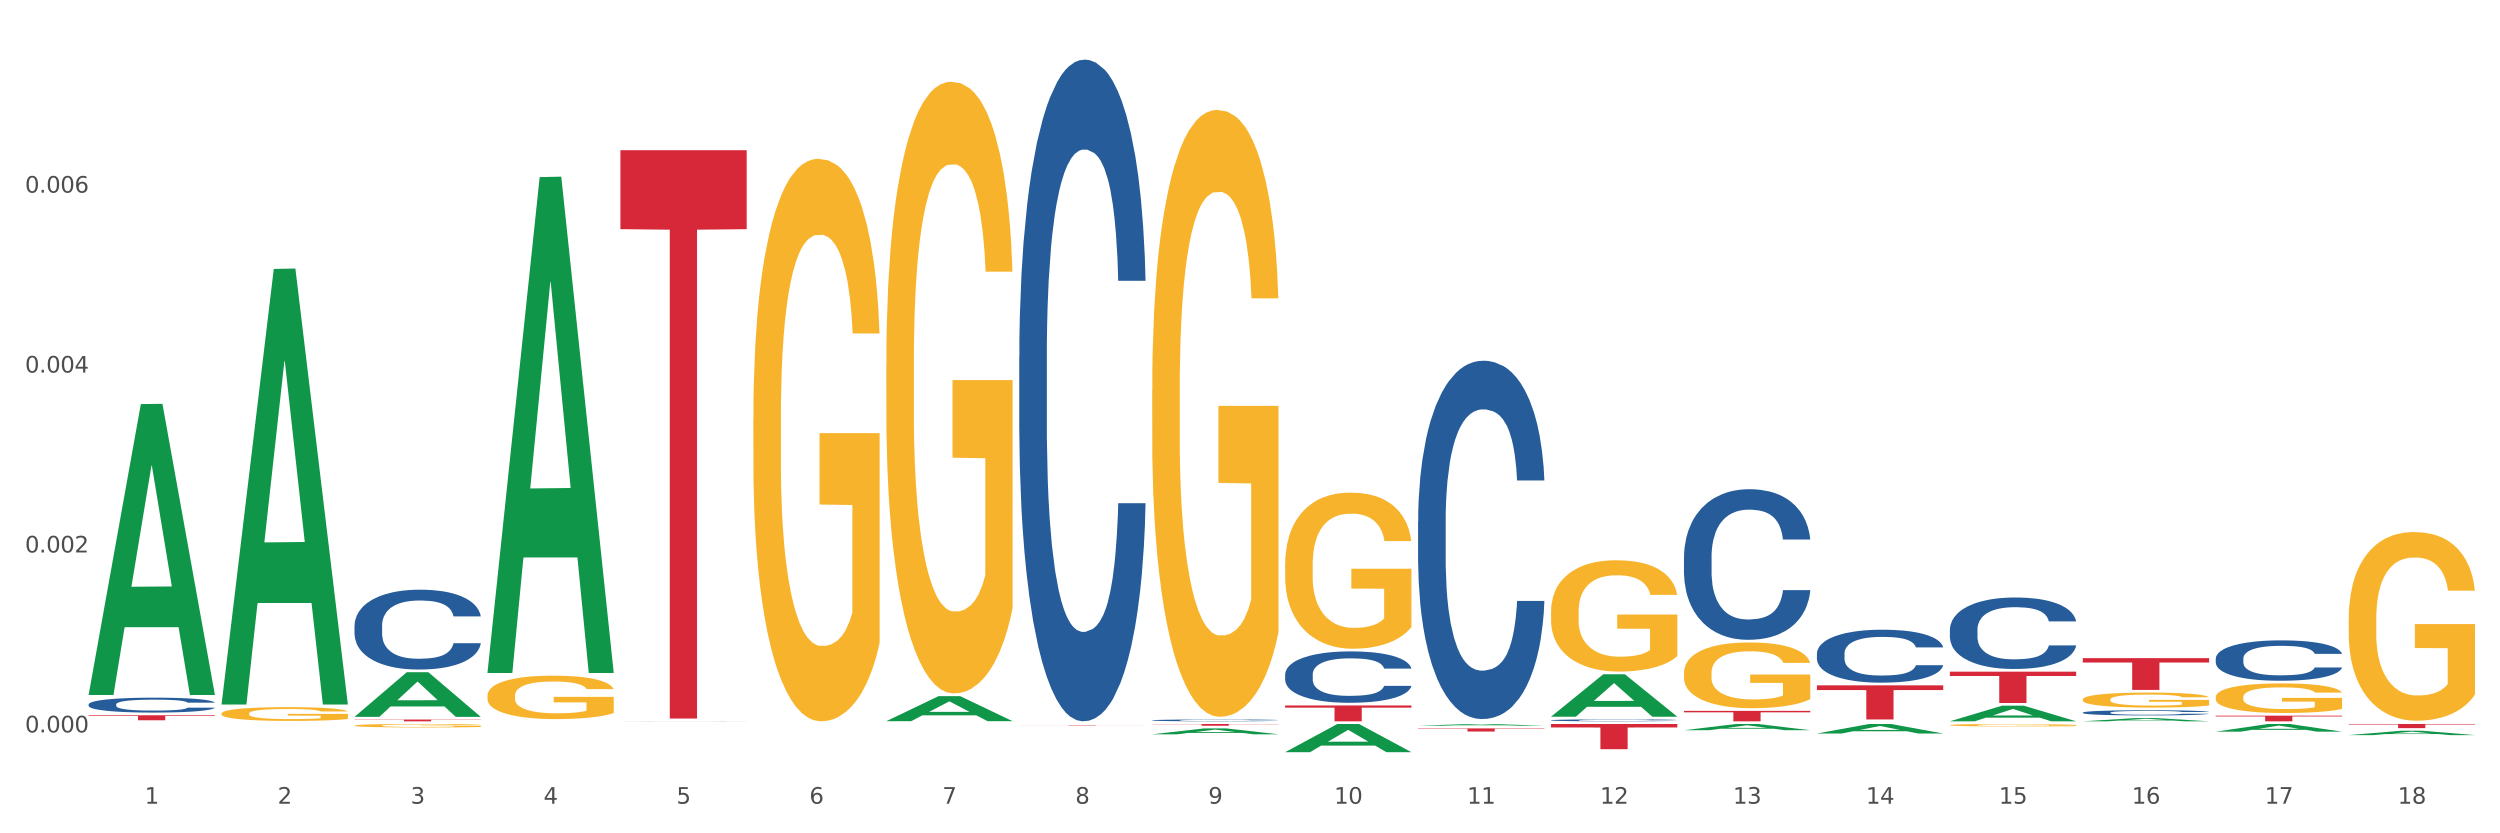 <?xml version="1.0" encoding="utf-8" standalone="no"?>
<!DOCTYPE svg PUBLIC "-//W3C//DTD SVG 1.1//EN"
  "http://www.w3.org/Graphics/SVG/1.1/DTD/svg11.dtd">
<svg xmlns:xlink="http://www.w3.org/1999/xlink" width="1080pt" height="360pt" viewBox="0 0 1080 360" xmlns="http://www.w3.org/2000/svg" version="1.1">
 <rect x="0" y="0" width="1080" height="360" fill="#333333" stroke="none"/>
 <defs>
  <style type="text/css">*{stroke-linejoin: round; stroke-linecap: butt}</style>
 </defs>
 <g id="figure_1">
  <g id="patch_1">
   <path d="M 0 360 
L 1080 360 
L 1080 0 
L 0 0 
z
" style="fill: #ffffff; stroke: #ffffff; stroke-linejoin: miter"/>
  </g>
  <g id="axes_1">
   <g id="matplotlib.axis_1">
    <g id="xtick_1">
     <g id="text_1">
      <!-- 1 -->
      <g style="fill: #4d4d4d" transform="translate(62.51 347.204) scale(0.096 -0.096)">
       <defs>
        <path id="DejaVuSans-31" d="M 794 531 
L 1825 531 
L 1825 4091 
L 703 3866 
L 703 4441 
L 1819 4666 
L 2450 4666 
L 2450 531 
L 3481 531 
L 3481 0 
L 794 0 
L 794 531 
z
" transform="scale(0.016)"/>
       </defs>
       <use xlink:href="#DejaVuSans-31"/>
      </g>
     </g>
    </g>
    <g id="xtick_2">
     <g id="text_2">
      <!-- 2 -->
      <g style="fill: #4d4d4d" transform="translate(119.942 347.204) scale(0.096 -0.096)">
       <defs>
        <path id="DejaVuSans-32" d="M 1228 531 
L 3431 531 
L 3431 0 
L 469 0 
L 469 531 
Q 828 903 1448 1529 
Q 2069 2156 2228 2338 
Q 2531 2678 2651 2914 
Q 2772 3150 2772 3378 
Q 2772 3750 2511 3984 
Q 2250 4219 1831 4219 
Q 1534 4219 1204 4116 
Q 875 4013 500 3803 
L 500 4441 
Q 881 4594 1212 4672 
Q 1544 4750 1819 4750 
Q 2544 4750 2975 4387 
Q 3406 4025 3406 3419 
Q 3406 3131 3298 2873 
Q 3191 2616 2906 2266 
Q 2828 2175 2409 1742 
Q 1991 1309 1228 531 
z
" transform="scale(0.016)"/>
       </defs>
       <use xlink:href="#DejaVuSans-32"/>
      </g>
     </g>
    </g>
    <g id="xtick_3">
     <g id="text_3">
      <!-- 3 -->
      <g style="fill: #4d4d4d" transform="translate(177.375 347.204) scale(0.096 -0.096)">
       <defs>
        <path id="DejaVuSans-33" d="M 2597 2516 
Q 3050 2419 3304 2112 
Q 3559 1806 3559 1356 
Q 3559 666 3084 287 
Q 2609 -91 1734 -91 
Q 1441 -91 1130 -33 
Q 819 25 488 141 
L 488 750 
Q 750 597 1062 519 
Q 1375 441 1716 441 
Q 2309 441 2620 675 
Q 2931 909 2931 1356 
Q 2931 1769 2642 2001 
Q 2353 2234 1838 2234 
L 1294 2234 
L 1294 2753 
L 1863 2753 
Q 2328 2753 2575 2939 
Q 2822 3125 2822 3475 
Q 2822 3834 2567 4026 
Q 2313 4219 1838 4219 
Q 1578 4219 1281 4162 
Q 984 4106 628 3988 
L 628 4550 
Q 988 4650 1302 4700 
Q 1616 4750 1894 4750 
Q 2613 4750 3031 4423 
Q 3450 4097 3450 3541 
Q 3450 3153 3228 2886 
Q 3006 2619 2597 2516 
z
" transform="scale(0.016)"/>
       </defs>
       <use xlink:href="#DejaVuSans-33"/>
      </g>
     </g>
    </g>
    <g id="xtick_4">
     <g id="text_4">
      <!-- 4 -->
      <g style="fill: #4d4d4d" transform="translate(234.808 347.204) scale(0.096 -0.096)">
       <defs>
        <path id="DejaVuSans-34" d="M 2419 4116 
L 825 1625 
L 2419 1625 
L 2419 4116 
z
M 2253 4666 
L 3047 4666 
L 3047 1625 
L 3713 1625 
L 3713 1100 
L 3047 1100 
L 3047 0 
L 2419 0 
L 2419 1100 
L 313 1100 
L 313 1709 
L 2253 4666 
z
" transform="scale(0.016)"/>
       </defs>
       <use xlink:href="#DejaVuSans-34"/>
      </g>
     </g>
    </g>
    <g id="xtick_5">
     <g id="text_5">
      <!-- 5 -->
      <g style="fill: #4d4d4d" transform="translate(292.24 347.204) scale(0.096 -0.096)">
       <defs>
        <path id="DejaVuSans-35" d="M 691 4666 
L 3169 4666 
L 3169 4134 
L 1269 4134 
L 1269 2991 
Q 1406 3038 1543 3061 
Q 1681 3084 1819 3084 
Q 2600 3084 3056 2656 
Q 3513 2228 3513 1497 
Q 3513 744 3044 326 
Q 2575 -91 1722 -91 
Q 1428 -91 1123 -41 
Q 819 9 494 109 
L 494 744 
Q 775 591 1075 516 
Q 1375 441 1709 441 
Q 2250 441 2565 725 
Q 2881 1009 2881 1497 
Q 2881 1984 2565 2268 
Q 2250 2553 1709 2553 
Q 1456 2553 1204 2497 
Q 953 2441 691 2322 
L 691 4666 
z
" transform="scale(0.016)"/>
       </defs>
       <use xlink:href="#DejaVuSans-35"/>
      </g>
     </g>
    </g>
    <g id="xtick_6">
     <g id="text_6">
      <!-- 6 -->
      <g style="fill: #4d4d4d" transform="translate(349.673 347.204) scale(0.096 -0.096)">
       <defs>
        <path id="DejaVuSans-36" d="M 2113 2584 
Q 1688 2584 1439 2293 
Q 1191 2003 1191 1497 
Q 1191 994 1439 701 
Q 1688 409 2113 409 
Q 2538 409 2786 701 
Q 3034 994 3034 1497 
Q 3034 2003 2786 2293 
Q 2538 2584 2113 2584 
z
M 3366 4563 
L 3366 3988 
Q 3128 4100 2886 4159 
Q 2644 4219 2406 4219 
Q 1781 4219 1451 3797 
Q 1122 3375 1075 2522 
Q 1259 2794 1537 2939 
Q 1816 3084 2150 3084 
Q 2853 3084 3261 2657 
Q 3669 2231 3669 1497 
Q 3669 778 3244 343 
Q 2819 -91 2113 -91 
Q 1303 -91 875 529 
Q 447 1150 447 2328 
Q 447 3434 972 4092 
Q 1497 4750 2381 4750 
Q 2619 4750 2861 4703 
Q 3103 4656 3366 4563 
z
" transform="scale(0.016)"/>
       </defs>
       <use xlink:href="#DejaVuSans-36"/>
      </g>
     </g>
    </g>
    <g id="xtick_7">
     <g id="text_7">
      <!-- 7 -->
      <g style="fill: #4d4d4d" transform="translate(407.106 347.204) scale(0.096 -0.096)">
       <defs>
        <path id="DejaVuSans-37" d="M 525 4666 
L 3525 4666 
L 3525 4397 
L 1831 0 
L 1172 0 
L 2766 4134 
L 525 4134 
L 525 4666 
z
" transform="scale(0.016)"/>
       </defs>
       <use xlink:href="#DejaVuSans-37"/>
      </g>
     </g>
    </g>
    <g id="xtick_8">
     <g id="text_8">
      <!-- 8 -->
      <g style="fill: #4d4d4d" transform="translate(464.538 347.204) scale(0.096 -0.096)">
       <defs>
        <path id="DejaVuSans-38" d="M 2034 2216 
Q 1584 2216 1326 1975 
Q 1069 1734 1069 1313 
Q 1069 891 1326 650 
Q 1584 409 2034 409 
Q 2484 409 2743 651 
Q 3003 894 3003 1313 
Q 3003 1734 2745 1975 
Q 2488 2216 2034 2216 
z
M 1403 2484 
Q 997 2584 770 2862 
Q 544 3141 544 3541 
Q 544 4100 942 4425 
Q 1341 4750 2034 4750 
Q 2731 4750 3128 4425 
Q 3525 4100 3525 3541 
Q 3525 3141 3298 2862 
Q 3072 2584 2669 2484 
Q 3125 2378 3379 2068 
Q 3634 1759 3634 1313 
Q 3634 634 3220 271 
Q 2806 -91 2034 -91 
Q 1263 -91 848 271 
Q 434 634 434 1313 
Q 434 1759 690 2068 
Q 947 2378 1403 2484 
z
M 1172 3481 
Q 1172 3119 1398 2916 
Q 1625 2713 2034 2713 
Q 2441 2713 2670 2916 
Q 2900 3119 2900 3481 
Q 2900 3844 2670 4047 
Q 2441 4250 2034 4250 
Q 1625 4250 1398 4047 
Q 1172 3844 1172 3481 
z
" transform="scale(0.016)"/>
       </defs>
       <use xlink:href="#DejaVuSans-38"/>
      </g>
     </g>
    </g>
    <g id="xtick_9">
     <g id="text_9">
      <!-- 9 -->
      <g style="fill: #4d4d4d" transform="translate(521.971 347.204) scale(0.096 -0.096)">
       <defs>
        <path id="DejaVuSans-39" d="M 703 97 
L 703 672 
Q 941 559 1184 500 
Q 1428 441 1663 441 
Q 2288 441 2617 861 
Q 2947 1281 2994 2138 
Q 2813 1869 2534 1725 
Q 2256 1581 1919 1581 
Q 1219 1581 811 2004 
Q 403 2428 403 3163 
Q 403 3881 828 4315 
Q 1253 4750 1959 4750 
Q 2769 4750 3195 4129 
Q 3622 3509 3622 2328 
Q 3622 1225 3098 567 
Q 2575 -91 1691 -91 
Q 1453 -91 1209 -44 
Q 966 3 703 97 
z
M 1959 2075 
Q 2384 2075 2632 2365 
Q 2881 2656 2881 3163 
Q 2881 3666 2632 3958 
Q 2384 4250 1959 4250 
Q 1534 4250 1286 3958 
Q 1038 3666 1038 3163 
Q 1038 2656 1286 2365 
Q 1534 2075 1959 2075 
z
" transform="scale(0.016)"/>
       </defs>
       <use xlink:href="#DejaVuSans-39"/>
      </g>
     </g>
    </g>
    <g id="xtick_10">
     <g id="text_10">
      <!-- 10 -->
      <g style="fill: #4d4d4d" transform="translate(576.35 347.204) scale(0.096 -0.096)">
       <defs>
        <path id="DejaVuSans-30" d="M 2034 4250 
Q 1547 4250 1301 3770 
Q 1056 3291 1056 2328 
Q 1056 1369 1301 889 
Q 1547 409 2034 409 
Q 2525 409 2770 889 
Q 3016 1369 3016 2328 
Q 3016 3291 2770 3770 
Q 2525 4250 2034 4250 
z
M 2034 4750 
Q 2819 4750 3233 4129 
Q 3647 3509 3647 2328 
Q 3647 1150 3233 529 
Q 2819 -91 2034 -91 
Q 1250 -91 836 529 
Q 422 1150 422 2328 
Q 422 3509 836 4129 
Q 1250 4750 2034 4750 
z
" transform="scale(0.016)"/>
       </defs>
       <use xlink:href="#DejaVuSans-31"/>
       <use xlink:href="#DejaVuSans-30" transform="translate(63.623 0)"/>
      </g>
     </g>
    </g>
    <g id="xtick_11">
     <g id="text_11">
      <!-- 11 -->
      <g style="fill: #4d4d4d" transform="translate(633.783 347.204) scale(0.096 -0.096)">
       <use xlink:href="#DejaVuSans-31"/>
       <use xlink:href="#DejaVuSans-31" transform="translate(63.623 0)"/>
      </g>
     </g>
    </g>
    <g id="xtick_12">
     <g id="text_12">
      <!-- 12 -->
      <g style="fill: #4d4d4d" transform="translate(691.215 347.204) scale(0.096 -0.096)">
       <use xlink:href="#DejaVuSans-31"/>
       <use xlink:href="#DejaVuSans-32" transform="translate(63.623 0)"/>
      </g>
     </g>
    </g>
    <g id="xtick_13">
     <g id="text_13">
      <!-- 13 -->
      <g style="fill: #4d4d4d" transform="translate(748.648 347.204) scale(0.096 -0.096)">
       <use xlink:href="#DejaVuSans-31"/>
       <use xlink:href="#DejaVuSans-33" transform="translate(63.623 0)"/>
      </g>
     </g>
    </g>
    <g id="xtick_14">
     <g id="text_14">
      <!-- 14 -->
      <g style="fill: #4d4d4d" transform="translate(806.081 347.204) scale(0.096 -0.096)">
       <use xlink:href="#DejaVuSans-31"/>
       <use xlink:href="#DejaVuSans-34" transform="translate(63.623 0)"/>
      </g>
     </g>
    </g>
    <g id="xtick_15">
     <g id="text_15">
      <!-- 15 -->
      <g style="fill: #4d4d4d" transform="translate(863.513 347.204) scale(0.096 -0.096)">
       <use xlink:href="#DejaVuSans-31"/>
       <use xlink:href="#DejaVuSans-35" transform="translate(63.623 0)"/>
      </g>
     </g>
    </g>
    <g id="xtick_16">
     <g id="text_16">
      <!-- 16 -->
      <g style="fill: #4d4d4d" transform="translate(920.946 347.204) scale(0.096 -0.096)">
       <use xlink:href="#DejaVuSans-31"/>
       <use xlink:href="#DejaVuSans-36" transform="translate(63.623 0)"/>
      </g>
     </g>
    </g>
    <g id="xtick_17">
     <g id="text_17">
      <!-- 17 -->
      <g style="fill: #4d4d4d" transform="translate(978.379 347.204) scale(0.096 -0.096)">
       <use xlink:href="#DejaVuSans-31"/>
       <use xlink:href="#DejaVuSans-37" transform="translate(63.623 0)"/>
      </g>
     </g>
    </g>
    <g id="xtick_18">
     <g id="text_18">
      <!-- 18 -->
      <g style="fill: #4d4d4d" transform="translate(1035.811 347.204) scale(0.096 -0.096)">
       <use xlink:href="#DejaVuSans-31"/>
       <use xlink:href="#DejaVuSans-38" transform="translate(63.623 0)"/>
      </g>
     </g>
    </g>
    <g id="xtick_19"/>
    <g id="xtick_20"/>
    <g id="xtick_21"/>
    <g id="xtick_22"/>
    <g id="xtick_23"/>
    <g id="xtick_24"/>
    <g id="xtick_25"/>
    <g id="xtick_26"/>
    <g id="xtick_27"/>
    <g id="xtick_28"/>
    <g id="xtick_29"/>
    <g id="xtick_30"/>
    <g id="xtick_31"/>
    <g id="xtick_32"/>
    <g id="xtick_33"/>
    <g id="xtick_34"/>
    <g id="xtick_35"/>
   </g>
   <g id="matplotlib.axis_2">
    <g id="ytick_1">
     <g id="text_19">
      <!-- 0.000 -->
      <g style="fill: #4d4d4d" transform="translate(10.8 316.401) scale(0.096 -0.096)">
       <defs>
        <path id="DejaVuSans-2e" d="M 684 794 
L 1344 794 
L 1344 0 
L 684 0 
L 684 794 
z
" transform="scale(0.016)"/>
       </defs>
       <use xlink:href="#DejaVuSans-30"/>
       <use xlink:href="#DejaVuSans-2e" transform="translate(63.623 0)"/>
       <use xlink:href="#DejaVuSans-30" transform="translate(95.41 0)"/>
       <use xlink:href="#DejaVuSans-30" transform="translate(159.033 0)"/>
       <use xlink:href="#DejaVuSans-30" transform="translate(222.656 0)"/>
      </g>
     </g>
    </g>
    <g id="ytick_2">
     <g id="text_20">
      <!-- 0.002 -->
      <g style="fill: #4d4d4d" transform="translate(10.8 238.677) scale(0.096 -0.096)">
       <use xlink:href="#DejaVuSans-30"/>
       <use xlink:href="#DejaVuSans-2e" transform="translate(63.623 0)"/>
       <use xlink:href="#DejaVuSans-30" transform="translate(95.41 0)"/>
       <use xlink:href="#DejaVuSans-30" transform="translate(159.033 0)"/>
       <use xlink:href="#DejaVuSans-32" transform="translate(222.656 0)"/>
      </g>
     </g>
    </g>
    <g id="ytick_3">
     <g id="text_21">
      <!-- 0.004 -->
      <g style="fill: #4d4d4d" transform="translate(10.8 160.953) scale(0.096 -0.096)">
       <use xlink:href="#DejaVuSans-30"/>
       <use xlink:href="#DejaVuSans-2e" transform="translate(63.623 0)"/>
       <use xlink:href="#DejaVuSans-30" transform="translate(95.41 0)"/>
       <use xlink:href="#DejaVuSans-30" transform="translate(159.033 0)"/>
       <use xlink:href="#DejaVuSans-34" transform="translate(222.656 0)"/>
      </g>
     </g>
    </g>
    <g id="ytick_4">
     <g id="text_22">
      <!-- 0.006 -->
      <g style="fill: #4d4d4d" transform="translate(10.8 83.229) scale(0.096 -0.096)">
       <use xlink:href="#DejaVuSans-30"/>
       <use xlink:href="#DejaVuSans-2e" transform="translate(63.623 0)"/>
       <use xlink:href="#DejaVuSans-30" transform="translate(95.41 0)"/>
       <use xlink:href="#DejaVuSans-30" transform="translate(159.033 0)"/>
       <use xlink:href="#DejaVuSans-36" transform="translate(222.656 0)"/>
      </g>
     </g>
    </g>
    <g id="ytick_5"/>
    <g id="ytick_6"/>
    <g id="ytick_7"/>
    <g id="ytick_8"/>
   </g>
   <g id="PolyCollection_1">
    <path d="M 38.283 300.004 
L 38.339 299.886 
L 60.839 174.57 
L 70.176 174.452 
L 92.844 300.24 
L 82.044 300.24 
L 77.151 270.948 
L 53.92 270.948 
L 53.751 271.421 
L 49.026 300.24 
L 38.283 300.24 
L 38.283 300.004 
L 56.845 253.468 
L 74.226 253.35 
L 65.62 201.263 
L 65.507 201.027 
L 65.395 201.381 
L 56.789 253.35 
L 56.845 253.468 
L 38.283 300.004 
z
" clip-path="url(#pc250df2371)" style="fill: #109648"/>
    <path d="M 440.312 154.194 
L 440.376 153.933 
L 440.376 146.624 
L 440.57 136.704 
L 441.279 118.431 
L 442.182 104.596 
L 443.73 88.411 
L 444.568 81.624 
L 445.665 74.053 
L 447.922 61.784 
L 450.502 51.342 
L 452.308 45.599 
L 453.662 41.944 
L 456.693 35.418 
L 458.434 32.547 
L 460.24 30.197 
L 461.788 28.631 
L 464.368 26.804 
L 466.432 26.021 
L 468.818 25.759 
L 470.817 26.021 
L 473.461 27.065 
L 477.331 30.197 
L 478.814 32.025 
L 480.814 35.157 
L 482.877 39.334 
L 484.554 43.511 
L 486.489 49.515 
L 488.488 57.346 
L 490.423 67.266 
L 491.777 76.403 
L 492.874 86.061 
L 493.841 97.808 
L 494.551 110.6 
L 494.873 121.303 
L 483.071 121.303 
L 482.748 111.644 
L 482.103 101.202 
L 481.458 94.154 
L 480.749 88.411 
L 479.653 81.885 
L 478.685 77.708 
L 477.073 72.748 
L 475.59 69.615 
L 474.364 67.788 
L 472.881 66.222 
L 469.721 64.655 
L 467.463 64.655 
L 466.045 65.178 
L 464.303 66.483 
L 462.82 68.31 
L 461.079 71.443 
L 459.724 74.836 
L 458.37 79.274 
L 457.596 82.407 
L 456.435 88.15 
L 455.661 92.849 
L 454.629 100.941 
L 454.049 106.684 
L 453.017 121.564 
L 452.566 132.528 
L 452.372 140.098 
L 452.243 148.451 
L 452.243 189.175 
L 452.63 207.448 
L 452.953 215.279 
L 453.468 224.155 
L 454.436 235.641 
L 455.855 246.866 
L 457.338 254.959 
L 458.563 259.918 
L 459.724 263.573 
L 460.885 266.445 
L 462.304 269.055 
L 463.465 270.621 
L 465.206 272.188 
L 467.27 272.971 
L 468.882 272.971 
L 472.171 271.666 
L 473.655 270.36 
L 475.074 268.533 
L 476.621 265.661 
L 477.847 262.529 
L 478.556 260.179 
L 479.717 255.22 
L 480.62 249.999 
L 481.394 243.995 
L 481.91 238.774 
L 482.49 230.942 
L 482.942 222.067 
L 483.071 217.368 
L 494.873 217.368 
L 494.615 226.765 
L 494.164 235.902 
L 493.261 248.171 
L 492.551 255.22 
L 491.455 263.834 
L 490.294 271.143 
L 488.682 279.236 
L 487.198 285.24 
L 485.65 290.461 
L 483.974 295.16 
L 480.942 301.686 
L 479.846 303.513 
L 477.524 306.646 
L 475.719 308.473 
L 473.074 310.3 
L 470.366 311.345 
L 467.528 311.606 
L 465.013 311.084 
L 462.24 309.517 
L 460.498 307.951 
L 458.563 305.602 
L 456.306 301.947 
L 454.178 297.509 
L 452.179 292.288 
L 450.308 286.284 
L 448.567 279.497 
L 446.31 268.272 
L 444.633 257.308 
L 443.408 247.127 
L 442.569 238.513 
L 441.731 227.549 
L 441.279 219.978 
L 440.57 201.705 
L 440.312 184.737 
L 440.312 154.194 
z
" clip-path="url(#pc250df2371)" style="fill: #255c99"/>
    <path d="M 268.014 311.579 
L 268.078 311.579 
L 268.078 311.578 
L 268.272 311.576 
L 268.981 311.573 
L 269.884 311.571 
L 271.432 311.568 
L 272.27 311.567 
L 273.367 311.565 
L 275.624 311.563 
L 278.204 311.562 
L 280.01 311.561 
L 281.364 311.56 
L 284.395 311.559 
L 286.136 311.558 
L 287.942 311.558 
L 289.49 311.558 
L 292.07 311.557 
L 294.133 311.557 
L 296.52 311.557 
L 298.519 311.557 
L 301.163 311.558 
L 305.033 311.558 
L 306.516 311.558 
L 308.515 311.559 
L 310.579 311.56 
L 312.256 311.56 
L 314.191 311.561 
L 316.19 311.563 
L 318.125 311.564 
L 319.479 311.566 
L 320.576 311.568 
L 321.543 311.57 
L 322.252 311.572 
L 322.575 311.573 
L 310.773 311.573 
L 310.45 311.572 
L 309.805 311.57 
L 309.16 311.569 
L 308.451 311.568 
L 307.355 311.567 
L 306.387 311.566 
L 304.775 311.565 
L 303.291 311.565 
L 302.066 311.564 
L 300.583 311.564 
L 297.423 311.564 
L 295.165 311.564 
L 293.747 311.564 
L 292.005 311.564 
L 290.522 311.565 
L 288.781 311.565 
L 287.426 311.566 
L 286.072 311.566 
L 285.298 311.567 
L 284.137 311.568 
L 283.363 311.569 
L 282.331 311.57 
L 281.751 311.571 
L 280.719 311.574 
L 280.267 311.575 
L 280.074 311.577 
L 279.945 311.578 
L 279.945 311.585 
L 280.332 311.588 
L 280.654 311.589 
L 281.17 311.591 
L 282.138 311.593 
L 283.557 311.595 
L 285.04 311.596 
L 286.265 311.597 
L 287.426 311.598 
L 288.587 311.598 
L 290.006 311.598 
L 291.167 311.599 
L 292.908 311.599 
L 294.972 311.599 
L 296.584 311.599 
L 299.873 311.599 
L 301.357 311.599 
L 302.776 311.598 
L 304.323 311.598 
L 305.549 311.597 
L 306.258 311.597 
L 307.419 311.596 
L 308.322 311.595 
L 309.096 311.594 
L 309.612 311.593 
L 310.192 311.592 
L 310.644 311.591 
L 310.773 311.59 
L 322.575 311.59 
L 322.317 311.591 
L 321.865 311.593 
L 320.963 311.595 
L 320.253 311.596 
L 319.157 311.598 
L 317.996 311.599 
L 316.384 311.6 
L 314.9 311.601 
L 313.352 311.602 
L 311.676 311.603 
L 308.644 311.604 
L 307.548 311.604 
L 305.226 311.605 
L 303.42 311.605 
L 300.776 311.605 
L 298.068 311.606 
L 295.23 311.606 
L 292.715 311.606 
L 289.941 311.605 
L 288.2 311.605 
L 286.265 311.605 
L 284.008 311.604 
L 281.88 311.603 
L 279.881 311.602 
L 278.01 311.601 
L 276.269 311.6 
L 274.012 311.598 
L 272.335 311.596 
L 271.109 311.595 
L 270.271 311.593 
L 269.433 311.591 
L 268.981 311.59 
L 268.272 311.587 
L 268.014 311.584 
L 268.014 311.579 
z
" clip-path="url(#pc250df2371)" style="fill: #255c99"/>
    <path d="M 153.148 270.242 
L 153.213 270.211 
L 153.213 269.329 
L 153.406 268.132 
L 154.116 265.927 
L 155.019 264.257 
L 156.567 262.304 
L 157.405 261.485 
L 158.501 260.571 
L 160.759 259.091 
L 163.338 257.831 
L 165.144 257.138 
L 166.498 256.697 
L 169.53 255.909 
L 171.271 255.563 
L 173.077 255.279 
L 174.625 255.09 
L 177.204 254.87 
L 179.268 254.775 
L 181.654 254.744 
L 183.654 254.775 
L 186.298 254.901 
L 190.167 255.279 
L 191.651 255.5 
L 193.65 255.878 
L 195.714 256.382 
L 197.391 256.886 
L 199.325 257.61 
L 201.325 258.555 
L 203.259 259.752 
L 204.614 260.855 
L 205.71 262.02 
L 206.678 263.438 
L 207.387 264.982 
L 207.709 266.273 
L 195.907 266.273 
L 195.585 265.108 
L 194.94 263.847 
L 194.295 262.997 
L 193.586 262.304 
L 192.489 261.516 
L 191.522 261.012 
L 189.909 260.414 
L 188.426 260.036 
L 187.201 259.815 
L 185.717 259.626 
L 182.557 259.437 
L 180.3 259.437 
L 178.881 259.5 
L 177.14 259.658 
L 175.656 259.878 
L 173.915 260.256 
L 172.561 260.666 
L 171.206 261.201 
L 170.433 261.579 
L 169.272 262.272 
L 168.498 262.839 
L 167.466 263.816 
L 166.885 264.509 
L 165.854 266.305 
L 165.402 267.628 
L 165.209 268.541 
L 165.08 269.549 
L 165.08 274.463 
L 165.467 276.669 
L 165.789 277.614 
L 166.305 278.685 
L 167.272 280.071 
L 168.691 281.425 
L 170.175 282.402 
L 171.4 283 
L 172.561 283.441 
L 173.722 283.788 
L 175.141 284.103 
L 176.301 284.292 
L 178.043 284.481 
L 180.106 284.575 
L 181.719 284.575 
L 185.008 284.418 
L 186.491 284.26 
L 187.91 284.04 
L 189.458 283.693 
L 190.683 283.315 
L 191.393 283.032 
L 192.554 282.433 
L 193.457 281.803 
L 194.23 281.079 
L 194.746 280.449 
L 195.327 279.504 
L 195.778 278.433 
L 195.907 277.866 
L 207.709 277.866 
L 207.451 279 
L 207 280.102 
L 206.097 281.583 
L 205.388 282.433 
L 204.291 283.473 
L 203.13 284.355 
L 201.518 285.331 
L 200.035 286.056 
L 198.487 286.686 
L 196.81 287.253 
L 193.779 288.041 
L 192.683 288.261 
L 190.361 288.639 
L 188.555 288.86 
L 185.911 289.08 
L 183.202 289.206 
L 180.364 289.238 
L 177.849 289.175 
L 175.076 288.986 
L 173.335 288.797 
L 171.4 288.513 
L 169.143 288.072 
L 167.014 287.537 
L 165.015 286.907 
L 163.145 286.182 
L 161.404 285.363 
L 159.146 284.008 
L 157.469 282.685 
L 156.244 281.457 
L 155.406 280.417 
L 154.567 279.094 
L 154.116 278.181 
L 153.406 275.976 
L 153.148 273.928 
L 153.148 270.242 
z
" clip-path="url(#pc250df2371)" style="fill: #255c99"/>
    <path d="M 38.283 304.284 
L 38.347 304.278 
L 38.347 304.113 
L 38.541 303.889 
L 39.25 303.477 
L 40.153 303.165 
L 41.701 302.8 
L 42.54 302.647 
L 43.636 302.477 
L 45.893 302.2 
L 48.473 301.965 
L 50.279 301.835 
L 51.633 301.753 
L 54.664 301.606 
L 56.406 301.541 
L 58.211 301.488 
L 59.759 301.453 
L 62.339 301.411 
L 64.403 301.394 
L 66.789 301.388 
L 68.788 301.394 
L 71.432 301.417 
L 75.302 301.488 
L 76.785 301.529 
L 78.785 301.6 
L 80.848 301.694 
L 82.525 301.788 
L 84.46 301.924 
L 86.459 302.1 
L 88.394 302.324 
L 89.748 302.53 
L 90.845 302.748 
L 91.812 303.012 
L 92.522 303.301 
L 92.844 303.542 
L 81.042 303.542 
L 80.719 303.324 
L 80.074 303.089 
L 79.43 302.93 
L 78.72 302.8 
L 77.624 302.653 
L 76.656 302.559 
L 75.044 302.447 
L 73.561 302.377 
L 72.335 302.336 
L 70.852 302.3 
L 67.692 302.265 
L 65.435 302.265 
L 64.016 302.277 
L 62.274 302.306 
L 60.791 302.347 
L 59.05 302.418 
L 57.695 302.494 
L 56.341 302.594 
L 55.567 302.665 
L 54.406 302.795 
L 53.632 302.901 
L 52.6 303.083 
L 52.02 303.212 
L 50.988 303.548 
L 50.537 303.795 
L 50.343 303.966 
L 50.214 304.154 
L 50.214 305.072 
L 50.601 305.484 
L 50.924 305.661 
L 51.44 305.861 
L 52.407 306.12 
L 53.826 306.373 
L 55.309 306.556 
L 56.535 306.667 
L 57.695 306.75 
L 58.856 306.814 
L 60.275 306.873 
L 61.436 306.909 
L 63.177 306.944 
L 65.241 306.962 
L 66.853 306.962 
L 70.143 306.932 
L 71.626 306.903 
L 73.045 306.862 
L 74.593 306.797 
L 75.818 306.726 
L 76.527 306.673 
L 77.688 306.561 
L 78.591 306.444 
L 79.365 306.308 
L 79.881 306.191 
L 80.461 306.014 
L 80.913 305.814 
L 81.042 305.708 
L 92.844 305.708 
L 92.586 305.92 
L 92.135 306.126 
L 91.232 306.402 
L 90.522 306.561 
L 89.426 306.756 
L 88.265 306.92 
L 86.653 307.103 
L 85.169 307.238 
L 83.622 307.356 
L 81.945 307.462 
L 78.914 307.609 
L 77.817 307.65 
L 75.495 307.721 
L 73.69 307.762 
L 71.045 307.803 
L 68.337 307.827 
L 65.499 307.833 
L 62.984 307.821 
L 60.211 307.786 
L 58.469 307.75 
L 56.535 307.697 
L 54.277 307.615 
L 52.149 307.515 
L 50.15 307.397 
L 48.279 307.262 
L 46.538 307.109 
L 44.281 306.856 
L 42.604 306.608 
L 41.379 306.379 
L 40.54 306.185 
L 39.702 305.938 
L 39.25 305.767 
L 38.541 305.355 
L 38.283 304.972 
L 38.283 304.284 
z
" clip-path="url(#pc250df2371)" style="fill: #255c99"/>
    <path d="M 38.283 308.981 
L 92.844 308.981 
L 92.844 309.281 
L 71.382 309.283 
L 71.382 311.143 
L 59.616 311.143 
L 59.616 309.283 
L 38.283 309.281 
L 38.283 308.983 
L 38.283 308.981 
z
" clip-path="url(#pc250df2371)" style="fill: #d62839"/>
    <path d="M 153.148 310.839 
L 207.709 310.839 
L 207.709 310.946 
L 186.247 310.947 
L 186.247 311.606 
L 174.482 311.606 
L 174.482 310.947 
L 153.148 310.946 
L 153.148 310.84 
L 153.148 310.839 
z
" clip-path="url(#pc250df2371)" style="fill: #d62839"/>
    <path d="M 268.014 64.876 
L 322.575 64.876 
L 322.575 98.997 
L 301.112 99.228 
L 301.112 310.409 
L 289.347 310.409 
L 289.347 99.228 
L 268.014 98.997 
L 268.014 65.107 
L 268.014 64.876 
z
" clip-path="url(#pc250df2371)" style="fill: #d62839"/>
    <path d="M 497.745 311.169 
L 497.809 311.168 
L 497.809 311.148 
L 498.003 311.12 
L 498.712 311.07 
L 499.615 311.031 
L 501.163 310.986 
L 502.001 310.968 
L 503.098 310.947 
L 505.355 310.913 
L 507.935 310.884 
L 509.74 310.868 
L 511.095 310.857 
L 514.126 310.839 
L 515.867 310.831 
L 517.673 310.825 
L 519.221 310.821 
L 521.801 310.815 
L 523.864 310.813 
L 526.251 310.813 
L 528.25 310.813 
L 530.894 310.816 
L 534.764 310.825 
L 536.247 310.83 
L 538.246 310.839 
L 540.31 310.85 
L 541.987 310.862 
L 543.922 310.878 
L 545.921 310.9 
L 547.856 310.928 
L 549.21 310.953 
L 550.306 310.98 
L 551.274 311.012 
L 551.983 311.048 
L 552.306 311.078 
L 540.503 311.078 
L 540.181 311.051 
L 539.536 311.022 
L 538.891 311.002 
L 538.182 310.986 
L 537.085 310.968 
L 536.118 310.957 
L 534.506 310.943 
L 533.022 310.934 
L 531.797 310.929 
L 530.314 310.925 
L 527.153 310.92 
L 524.896 310.92 
L 523.477 310.922 
L 521.736 310.926 
L 520.253 310.931 
L 518.511 310.939 
L 517.157 310.949 
L 515.803 310.961 
L 515.029 310.97 
L 513.868 310.986 
L 513.094 310.999 
L 512.062 311.021 
L 511.482 311.037 
L 510.45 311.078 
L 509.998 311.109 
L 509.805 311.13 
L 509.676 311.153 
L 509.676 311.266 
L 510.063 311.317 
L 510.385 311.338 
L 510.901 311.363 
L 511.869 311.395 
L 513.287 311.426 
L 514.771 311.449 
L 515.996 311.462 
L 517.157 311.472 
L 518.318 311.48 
L 519.737 311.488 
L 520.898 311.492 
L 522.639 311.496 
L 524.703 311.498 
L 526.315 311.498 
L 529.604 311.495 
L 531.087 311.491 
L 532.506 311.486 
L 534.054 311.478 
L 535.28 311.47 
L 535.989 311.463 
L 537.15 311.449 
L 538.053 311.435 
L 538.827 311.418 
L 539.343 311.404 
L 539.923 311.382 
L 540.374 311.357 
L 540.503 311.344 
L 552.306 311.344 
L 552.048 311.37 
L 551.596 311.396 
L 550.693 311.43 
L 549.984 311.449 
L 548.888 311.473 
L 547.727 311.493 
L 546.114 311.516 
L 544.631 311.533 
L 543.083 311.547 
L 541.406 311.56 
L 538.375 311.578 
L 537.279 311.583 
L 534.957 311.592 
L 533.151 311.597 
L 530.507 311.602 
L 527.798 311.605 
L 524.961 311.606 
L 522.445 311.604 
L 519.672 311.6 
L 517.931 311.596 
L 515.996 311.589 
L 513.739 311.579 
L 511.611 311.567 
L 509.611 311.552 
L 507.741 311.535 
L 506 311.517 
L 503.742 311.485 
L 502.066 311.455 
L 500.84 311.427 
L 500.002 311.403 
L 499.163 311.372 
L 498.712 311.351 
L 498.003 311.301 
L 497.745 311.254 
L 497.745 311.169 
z
" clip-path="url(#pc250df2371)" style="fill: #255c99"/>
    <path d="M 440.312 313.371 
L 494.873 313.371 
L 494.873 313.392 
L 473.411 313.392 
L 473.411 313.524 
L 461.645 313.524 
L 461.645 313.392 
L 440.312 313.392 
L 440.312 313.371 
L 440.312 313.371 
z
" clip-path="url(#pc250df2371)" style="fill: #d62839"/>
    <path d="M 555.177 304.751 
L 609.738 304.751 
L 609.738 305.704 
L 588.276 305.71 
L 588.276 311.606 
L 576.51 311.606 
L 576.51 305.71 
L 555.177 305.704 
L 555.177 304.758 
L 555.177 304.751 
z
" clip-path="url(#pc250df2371)" style="fill: #d62839"/>
    <path d="M 612.61 314.665 
L 667.171 314.665 
L 667.171 314.853 
L 645.709 314.855 
L 645.709 316.019 
L 633.943 316.019 
L 633.943 314.855 
L 612.61 314.853 
L 612.61 314.666 
L 612.61 314.665 
z
" clip-path="url(#pc250df2371)" style="fill: #d62839"/>
    <path d="M 670.043 312.754 
L 724.604 312.754 
L 724.604 314.27 
L 703.141 314.281 
L 703.141 323.667 
L 691.376 323.667 
L 691.376 314.281 
L 670.043 314.27 
L 670.043 312.764 
L 670.043 312.754 
z
" clip-path="url(#pc250df2371)" style="fill: #d62839"/>
    <path d="M 727.475 307.093 
L 782.036 307.093 
L 782.036 307.72 
L 760.574 307.724 
L 760.574 311.606 
L 748.809 311.606 
L 748.809 307.724 
L 727.475 307.72 
L 727.475 307.097 
L 727.475 307.093 
z
" clip-path="url(#pc250df2371)" style="fill: #d62839"/>
    <path d="M 784.908 296.06 
L 839.469 296.06 
L 839.469 298.11 
L 818.007 298.124 
L 818.007 310.812 
L 806.241 310.812 
L 806.241 298.124 
L 784.908 298.11 
L 784.908 296.074 
L 784.908 296.06 
z
" clip-path="url(#pc250df2371)" style="fill: #d62839"/>
    <path d="M 842.341 290.147 
L 896.902 290.147 
L 896.902 292.03 
L 875.439 292.043 
L 875.439 303.7 
L 863.674 303.7 
L 863.674 292.043 
L 842.341 292.03 
L 842.341 290.159 
L 842.341 290.147 
z
" clip-path="url(#pc250df2371)" style="fill: #d62839"/>
    <path d="M 899.774 284.306 
L 954.335 284.306 
L 954.335 286.215 
L 932.872 286.228 
L 932.872 298.044 
L 921.107 298.044 
L 921.107 286.228 
L 899.774 286.215 
L 899.774 284.319 
L 899.774 284.306 
z
" clip-path="url(#pc250df2371)" style="fill: #d62839"/>
    <path d="M 497.745 312.754 
L 552.306 312.754 
L 552.306 312.858 
L 530.843 312.859 
L 530.843 313.506 
L 519.078 313.506 
L 519.078 312.859 
L 497.745 312.858 
L 497.745 312.754 
L 497.745 312.754 
z
" clip-path="url(#pc250df2371)" style="fill: #d62839"/>
    <path d="M 555.177 291.379 
L 555.242 291.358 
L 555.242 290.791 
L 555.435 290.02 
L 556.145 288.601 
L 557.048 287.527 
L 558.595 286.27 
L 559.434 285.743 
L 560.53 285.155 
L 562.787 284.202 
L 565.367 283.391 
L 567.173 282.945 
L 568.527 282.661 
L 571.559 282.154 
L 573.3 281.931 
L 575.106 281.749 
L 576.653 281.627 
L 579.233 281.485 
L 581.297 281.424 
L 583.683 281.404 
L 585.683 281.424 
L 588.327 281.505 
L 592.196 281.749 
L 593.68 281.891 
L 595.679 282.134 
L 597.743 282.458 
L 599.42 282.783 
L 601.354 283.249 
L 603.354 283.857 
L 605.288 284.628 
L 606.643 285.337 
L 607.739 286.087 
L 608.706 286.999 
L 609.416 287.993 
L 609.738 288.824 
L 597.936 288.824 
L 597.614 288.074 
L 596.969 287.263 
L 596.324 286.716 
L 595.614 286.27 
L 594.518 285.763 
L 593.551 285.438 
L 591.938 285.053 
L 590.455 284.81 
L 589.23 284.668 
L 587.746 284.546 
L 584.586 284.425 
L 582.329 284.425 
L 580.91 284.465 
L 579.169 284.567 
L 577.685 284.709 
L 575.944 284.952 
L 574.59 285.215 
L 573.235 285.56 
L 572.461 285.803 
L 571.301 286.249 
L 570.527 286.614 
L 569.495 287.243 
L 568.914 287.689 
L 567.882 288.844 
L 567.431 289.696 
L 567.238 290.284 
L 567.109 290.932 
L 567.109 294.095 
L 567.495 295.514 
L 567.818 296.122 
L 568.334 296.812 
L 569.301 297.704 
L 570.72 298.576 
L 572.203 299.204 
L 573.429 299.589 
L 574.59 299.873 
L 575.751 300.096 
L 577.169 300.299 
L 578.33 300.42 
L 580.072 300.542 
L 582.135 300.603 
L 583.748 300.603 
L 587.037 300.501 
L 588.52 300.4 
L 589.939 300.258 
L 591.487 300.035 
L 592.712 299.792 
L 593.422 299.609 
L 594.583 299.224 
L 595.485 298.819 
L 596.259 298.353 
L 596.775 297.947 
L 597.356 297.339 
L 597.807 296.65 
L 597.936 296.285 
L 609.738 296.285 
L 609.48 297.014 
L 609.029 297.724 
L 608.126 298.677 
L 607.417 299.224 
L 606.32 299.893 
L 605.159 300.461 
L 603.547 301.089 
L 602.064 301.556 
L 600.516 301.961 
L 598.839 302.326 
L 595.808 302.833 
L 594.712 302.975 
L 592.39 303.218 
L 590.584 303.36 
L 587.94 303.502 
L 585.231 303.583 
L 582.393 303.603 
L 579.878 303.563 
L 577.105 303.441 
L 575.364 303.319 
L 573.429 303.137 
L 571.172 302.853 
L 569.043 302.509 
L 567.044 302.103 
L 565.174 301.637 
L 563.432 301.11 
L 561.175 300.238 
L 559.498 299.386 
L 558.273 298.596 
L 557.435 297.927 
L 556.596 297.075 
L 556.145 296.487 
L 555.435 295.068 
L 555.177 293.75 
L 555.177 291.379 
z
" clip-path="url(#pc250df2371)" style="fill: #255c99"/>
    <path d="M 612.61 225.385 
L 612.675 225.244 
L 612.675 221.285 
L 612.868 215.913 
L 613.577 206.016 
L 614.48 198.523 
L 616.028 189.758 
L 616.867 186.082 
L 617.963 181.982 
L 620.22 175.337 
L 622.8 169.682 
L 624.606 166.571 
L 625.96 164.592 
L 628.991 161.058 
L 630.733 159.502 
L 632.538 158.23 
L 634.086 157.382 
L 636.666 156.392 
L 638.73 155.968 
L 641.116 155.827 
L 643.115 155.968 
L 645.759 156.534 
L 649.629 158.23 
L 651.112 159.22 
L 653.112 160.916 
L 655.175 163.178 
L 656.852 165.44 
L 658.787 168.692 
L 660.786 172.933 
L 662.721 178.306 
L 664.075 183.254 
L 665.172 188.485 
L 666.139 194.847 
L 666.849 201.775 
L 667.171 207.571 
L 655.369 207.571 
L 655.046 202.34 
L 654.401 196.685 
L 653.757 192.868 
L 653.047 189.758 
L 651.951 186.223 
L 650.983 183.961 
L 649.371 181.275 
L 647.888 179.578 
L 646.662 178.589 
L 645.179 177.74 
L 642.019 176.892 
L 639.762 176.892 
L 638.343 177.175 
L 636.601 177.882 
L 635.118 178.871 
L 633.377 180.568 
L 632.022 182.406 
L 630.668 184.809 
L 629.894 186.506 
L 628.733 189.616 
L 627.959 192.161 
L 626.927 196.544 
L 626.347 199.654 
L 625.315 207.713 
L 624.864 213.651 
L 624.67 217.75 
L 624.541 222.275 
L 624.541 244.33 
L 624.928 254.226 
L 625.251 258.468 
L 625.767 263.274 
L 626.734 269.495 
L 628.153 275.574 
L 629.636 279.957 
L 630.862 282.643 
L 632.022 284.623 
L 633.183 286.178 
L 634.602 287.592 
L 635.763 288.44 
L 637.504 289.288 
L 639.568 289.712 
L 641.18 289.712 
L 644.47 289.005 
L 645.953 288.298 
L 647.372 287.309 
L 648.92 285.754 
L 650.145 284.057 
L 650.854 282.785 
L 652.015 280.098 
L 652.918 277.271 
L 653.692 274.019 
L 654.208 271.192 
L 654.788 266.95 
L 655.24 262.143 
L 655.369 259.599 
L 667.171 259.599 
L 666.913 264.688 
L 666.462 269.636 
L 665.559 276.281 
L 664.849 280.098 
L 663.753 284.764 
L 662.592 288.723 
L 660.98 293.105 
L 659.496 296.357 
L 657.949 299.185 
L 656.272 301.729 
L 653.241 305.264 
L 652.144 306.254 
L 649.822 307.95 
L 648.017 308.94 
L 645.372 309.929 
L 642.664 310.495 
L 639.826 310.636 
L 637.311 310.354 
L 634.538 309.505 
L 632.796 308.657 
L 630.862 307.385 
L 628.604 305.405 
L 626.476 303.002 
L 624.477 300.174 
L 622.606 296.923 
L 620.865 293.247 
L 618.608 287.167 
L 616.931 281.23 
L 615.706 275.716 
L 614.867 271.05 
L 614.029 265.112 
L 613.577 261.012 
L 612.868 251.116 
L 612.61 241.926 
L 612.61 225.385 
z
" clip-path="url(#pc250df2371)" style="fill: #255c99"/>
    <path d="M 670.043 311.146 
L 670.107 311.145 
L 670.107 311.124 
L 670.301 311.095 
L 671.01 311.041 
L 671.913 311.001 
L 673.461 310.954 
L 674.299 310.934 
L 675.396 310.912 
L 677.653 310.876 
L 680.233 310.845 
L 682.038 310.829 
L 683.393 310.818 
L 686.424 310.799 
L 688.165 310.791 
L 689.971 310.784 
L 691.519 310.779 
L 694.099 310.774 
L 696.162 310.772 
L 698.549 310.771 
L 700.548 310.772 
L 703.192 310.775 
L 707.062 310.784 
L 708.545 310.789 
L 710.544 310.798 
L 712.608 310.81 
L 714.285 310.823 
L 716.22 310.84 
L 718.219 310.863 
L 720.154 310.892 
L 721.508 310.919 
L 722.605 310.947 
L 723.572 310.981 
L 724.281 311.019 
L 724.604 311.05 
L 712.802 311.05 
L 712.479 311.022 
L 711.834 310.991 
L 711.189 310.971 
L 710.48 310.954 
L 709.383 310.935 
L 708.416 310.922 
L 706.804 310.908 
L 705.32 310.899 
L 704.095 310.894 
L 702.612 310.889 
L 699.452 310.884 
L 697.194 310.884 
L 695.775 310.886 
L 694.034 310.89 
L 692.551 310.895 
L 690.809 310.904 
L 689.455 310.914 
L 688.101 310.927 
L 687.327 310.936 
L 686.166 310.953 
L 685.392 310.967 
L 684.36 310.99 
L 683.78 311.007 
L 682.748 311.051 
L 682.296 311.083 
L 682.103 311.105 
L 681.974 311.129 
L 681.974 311.248 
L 682.361 311.301 
L 682.683 311.324 
L 683.199 311.35 
L 684.167 311.384 
L 685.586 311.417 
L 687.069 311.44 
L 688.294 311.455 
L 689.455 311.465 
L 690.616 311.474 
L 692.035 311.481 
L 693.196 311.486 
L 694.937 311.491 
L 697.001 311.493 
L 698.613 311.493 
L 701.902 311.489 
L 703.386 311.485 
L 704.804 311.48 
L 706.352 311.471 
L 707.578 311.462 
L 708.287 311.455 
L 709.448 311.441 
L 710.351 311.426 
L 711.125 311.408 
L 711.641 311.393 
L 712.221 311.37 
L 712.673 311.344 
L 712.802 311.33 
L 724.604 311.33 
L 724.346 311.358 
L 723.894 311.385 
L 722.991 311.42 
L 722.282 311.441 
L 721.186 311.466 
L 720.025 311.487 
L 718.412 311.511 
L 716.929 311.529 
L 715.381 311.544 
L 713.704 311.558 
L 710.673 311.577 
L 709.577 311.582 
L 707.255 311.591 
L 705.449 311.597 
L 702.805 311.602 
L 700.096 311.605 
L 697.259 311.606 
L 694.744 311.604 
L 691.97 311.6 
L 690.229 311.595 
L 688.294 311.588 
L 686.037 311.577 
L 683.909 311.565 
L 681.909 311.549 
L 680.039 311.532 
L 678.298 311.512 
L 676.041 311.479 
L 674.364 311.447 
L 673.138 311.417 
L 672.3 311.392 
L 671.462 311.36 
L 671.01 311.338 
L 670.301 311.285 
L 670.043 311.235 
L 670.043 311.146 
z
" clip-path="url(#pc250df2371)" style="fill: #255c99"/>
    <path d="M 153.148 313.449 
L 153.213 313.448 
L 153.213 313.398 
L 153.342 313.356 
L 153.986 313.253 
L 154.952 313.167 
L 155.661 313.122 
L 156.369 313.085 
L 157.207 313.048 
L 158.237 313.009 
L 160.105 312.953 
L 161.265 312.924 
L 162.682 312.894 
L 165.259 312.85 
L 167.127 312.825 
L 169.059 312.805 
L 172.216 312.78 
L 174.277 312.769 
L 176.467 312.761 
L 179.108 312.755 
L 181.105 312.754 
L 185.486 312.758 
L 189.222 312.77 
L 191.026 312.78 
L 193.345 312.796 
L 194.568 312.807 
L 196.565 312.829 
L 198.627 312.858 
L 200.044 312.883 
L 202.17 312.93 
L 203.78 312.976 
L 205.262 313.034 
L 206.035 313.074 
L 206.614 313.111 
L 207.13 313.154 
L 207.645 313.221 
L 196.05 313.221 
L 195.599 313.173 
L 194.891 313.128 
L 193.86 313.084 
L 192.958 313.056 
L 191.412 313.022 
L 189.995 313 
L 188.513 312.983 
L 186.71 312.969 
L 185.292 312.963 
L 183.295 312.957 
L 179.366 312.958 
L 176.725 312.969 
L 174.921 312.983 
L 173.762 312.996 
L 172.731 313.009 
L 171.572 313.029 
L 170.219 313.057 
L 169.253 313.084 
L 168.286 313.117 
L 167.513 313.15 
L 166.805 313.188 
L 166.225 313.229 
L 165.774 313.272 
L 165.388 313.324 
L 165.066 313.411 
L 165.066 313.599 
L 165.194 313.642 
L 165.516 313.698 
L 165.903 313.741 
L 166.547 313.792 
L 167.127 313.826 
L 168.222 313.875 
L 169.446 313.917 
L 170.412 313.943 
L 171.378 313.965 
L 173.053 313.995 
L 174.921 314.02 
L 176.532 314.035 
L 178.722 314.049 
L 180.203 314.054 
L 181.492 314.057 
L 184.648 314.057 
L 186.903 314.053 
L 189.415 314.043 
L 191.348 314.031 
L 192.958 314.016 
L 194.762 313.991 
L 195.921 313.967 
L 195.921 313.68 
L 181.749 313.679 
L 181.749 313.488 
L 207.709 313.488 
L 207.709 314.049 
L 206.614 314.077 
L 205.39 314.104 
L 204.102 314.127 
L 202.17 314.156 
L 199.851 314.183 
L 197.789 314.203 
L 195.599 314.219 
L 193.022 314.234 
L 189.673 314.248 
L 187.611 314.253 
L 185.035 314.258 
L 182.007 314.259 
L 179.366 314.256 
L 176.789 314.249 
L 174.084 314.237 
L 171.443 314.219 
L 169.446 314.201 
L 167.449 314.179 
L 165.323 314.15 
L 163.648 314.123 
L 162.36 314.098 
L 160.943 314.066 
L 159.397 314.025 
L 158.237 313.988 
L 157.207 313.95 
L 156.112 313.9 
L 155.339 313.858 
L 154.566 313.804 
L 154.115 313.764 
L 153.599 313.702 
L 153.213 313.616 
L 153.148 313.449 
z
" clip-path="url(#pc250df2371)" style="fill: #f7b32b"/>
    <path d="M 210.581 300.559 
L 210.646 300.542 
L 210.646 299.926 
L 210.774 299.395 
L 211.419 298.11 
L 212.385 297.049 
L 213.093 296.484 
L 213.802 296.021 
L 214.639 295.559 
L 215.67 295.079 
L 217.538 294.377 
L 218.698 294.018 
L 220.115 293.641 
L 222.691 293.093 
L 224.56 292.785 
L 226.492 292.528 
L 229.648 292.22 
L 231.71 292.083 
L 233.9 291.98 
L 236.541 291.911 
L 238.538 291.894 
L 242.918 291.946 
L 246.655 292.1 
L 248.458 292.22 
L 250.777 292.425 
L 252.001 292.562 
L 253.998 292.836 
L 256.059 293.196 
L 257.477 293.504 
L 259.602 294.086 
L 261.213 294.668 
L 262.694 295.388 
L 263.467 295.884 
L 264.047 296.347 
L 264.562 296.877 
L 265.078 297.716 
L 253.483 297.716 
L 253.032 297.117 
L 252.323 296.552 
L 251.293 296.004 
L 250.391 295.662 
L 248.845 295.233 
L 247.428 294.96 
L 245.946 294.754 
L 244.142 294.583 
L 242.725 294.497 
L 240.728 294.429 
L 236.799 294.446 
L 234.158 294.583 
L 232.354 294.754 
L 231.194 294.908 
L 230.164 295.079 
L 229.004 295.319 
L 227.652 295.679 
L 226.685 296.004 
L 225.719 296.415 
L 224.946 296.826 
L 224.237 297.306 
L 223.658 297.819 
L 223.207 298.35 
L 222.82 299.001 
L 222.498 300.08 
L 222.498 302.426 
L 222.627 302.957 
L 222.949 303.659 
L 223.336 304.189 
L 223.98 304.823 
L 224.56 305.251 
L 225.655 305.868 
L 226.879 306.381 
L 227.845 306.707 
L 228.811 306.981 
L 230.486 307.357 
L 232.354 307.666 
L 233.964 307.854 
L 236.155 308.025 
L 237.636 308.094 
L 238.925 308.128 
L 242.081 308.128 
L 244.336 308.077 
L 246.848 307.957 
L 248.78 307.803 
L 250.391 307.614 
L 252.194 307.306 
L 253.354 307.015 
L 253.354 303.436 
L 239.182 303.419 
L 239.182 301.039 
L 265.142 301.039 
L 265.142 308.025 
L 264.047 308.385 
L 262.823 308.71 
L 261.535 309.001 
L 259.602 309.361 
L 257.283 309.703 
L 255.222 309.943 
L 253.032 310.149 
L 250.455 310.337 
L 247.105 310.508 
L 245.044 310.577 
L 242.467 310.628 
L 239.44 310.645 
L 236.799 310.611 
L 234.222 310.525 
L 231.517 310.371 
L 228.875 310.149 
L 226.879 309.926 
L 224.882 309.652 
L 222.756 309.292 
L 221.081 308.95 
L 219.793 308.642 
L 218.376 308.248 
L 216.83 307.734 
L 215.67 307.272 
L 214.639 306.792 
L 213.544 306.176 
L 212.771 305.645 
L 211.998 304.977 
L 211.547 304.481 
L 211.032 303.71 
L 210.646 302.631 
L 210.581 300.559 
z
" clip-path="url(#pc250df2371)" style="fill: #f7b32b"/>
    <path d="M 325.447 180.892 
L 325.511 180.67 
L 325.511 172.681 
L 325.64 165.801 
L 326.284 149.157 
L 327.25 135.398 
L 327.959 128.074 
L 328.667 122.082 
L 329.505 116.09 
L 330.535 109.876 
L 332.404 100.777 
L 333.563 96.117 
L 334.98 91.235 
L 337.557 84.133 
L 339.425 80.138 
L 341.357 76.81 
L 344.514 72.815 
L 346.575 71.039 
L 348.765 69.708 
L 351.406 68.82 
L 353.403 68.598 
L 357.784 69.264 
L 361.52 71.261 
L 363.324 72.815 
L 365.643 75.478 
L 366.867 77.253 
L 368.863 80.804 
L 370.925 85.465 
L 372.342 89.459 
L 374.468 97.005 
L 376.078 104.55 
L 377.56 113.871 
L 378.333 120.307 
L 378.912 126.299 
L 379.428 133.178 
L 379.943 144.053 
L 368.348 144.053 
L 367.897 136.285 
L 367.189 128.962 
L 366.158 121.86 
L 365.256 117.422 
L 363.71 111.874 
L 362.293 108.323 
L 360.811 105.66 
L 359.008 103.44 
L 357.591 102.331 
L 355.594 101.443 
L 351.664 101.665 
L 349.023 103.44 
L 347.219 105.66 
L 346.06 107.657 
L 345.029 109.876 
L 343.87 112.983 
L 342.517 117.644 
L 341.551 121.86 
L 340.584 127.186 
L 339.811 132.513 
L 339.103 138.726 
L 338.523 145.384 
L 338.072 152.264 
L 337.686 160.697 
L 337.364 174.678 
L 337.364 205.082 
L 337.492 211.962 
L 337.815 221.06 
L 338.201 227.94 
L 338.845 236.151 
L 339.425 241.699 
L 340.52 249.689 
L 341.744 256.346 
L 342.71 260.563 
L 343.676 264.114 
L 345.351 268.996 
L 347.219 272.991 
L 348.83 275.432 
L 351.02 277.651 
L 352.502 278.539 
L 353.79 278.983 
L 356.946 278.983 
L 359.201 278.317 
L 361.713 276.764 
L 363.646 274.766 
L 365.256 272.325 
L 367.06 268.33 
L 368.219 264.558 
L 368.219 218.175 
L 354.048 217.954 
L 354.048 187.106 
L 380.008 187.106 
L 380.008 277.651 
L 378.912 282.312 
L 377.689 286.528 
L 376.4 290.301 
L 374.468 294.961 
L 372.149 299.4 
L 370.087 302.507 
L 367.897 305.17 
L 365.321 307.611 
L 361.971 309.83 
L 359.91 310.718 
L 357.333 311.384 
L 354.305 311.606 
L 351.664 311.162 
L 349.087 310.052 
L 346.382 308.055 
L 343.741 305.17 
L 341.744 302.285 
L 339.747 298.734 
L 337.621 294.074 
L 335.946 289.635 
L 334.658 285.641 
L 333.241 280.536 
L 331.695 273.879 
L 330.535 267.887 
L 329.505 261.673 
L 328.41 253.683 
L 327.637 246.804 
L 326.864 238.149 
L 326.413 231.713 
L 325.897 221.726 
L 325.511 207.745 
L 325.447 180.892 
z
" clip-path="url(#pc250df2371)" style="fill: #f7b32b"/>
    <path d="M 382.879 157.421 
L 382.944 157.18 
L 382.944 148.491 
L 383.072 141.009 
L 383.717 122.908 
L 384.683 107.944 
L 385.391 99.979 
L 386.1 93.463 
L 386.937 86.946 
L 387.968 80.189 
L 389.836 70.293 
L 390.996 65.225 
L 392.413 59.915 
L 394.99 52.192 
L 396.858 47.847 
L 398.79 44.227 
L 401.947 39.883 
L 404.008 37.952 
L 406.198 36.504 
L 408.839 35.539 
L 410.836 35.297 
L 415.216 36.021 
L 418.953 38.193 
L 420.756 39.883 
L 423.075 42.779 
L 424.299 44.71 
L 426.296 48.571 
L 428.358 53.64 
L 429.775 57.984 
L 431.9 66.19 
L 433.511 74.396 
L 434.992 84.533 
L 435.765 91.532 
L 436.345 98.049 
L 436.861 105.53 
L 437.376 117.357 
L 425.781 117.357 
L 425.33 108.909 
L 424.621 100.945 
L 423.591 93.222 
L 422.689 88.394 
L 421.143 82.361 
L 419.726 78.499 
L 418.244 75.603 
L 416.44 73.189 
L 415.023 71.983 
L 413.026 71.017 
L 409.097 71.259 
L 406.456 73.189 
L 404.652 75.603 
L 403.493 77.775 
L 402.462 80.189 
L 401.302 83.567 
L 399.95 88.636 
L 398.983 93.222 
L 398.017 99.014 
L 397.244 104.806 
L 396.536 111.564 
L 395.956 118.805 
L 395.505 126.287 
L 395.118 135.458 
L 394.796 150.663 
L 394.796 183.728 
L 394.925 191.21 
L 395.247 201.106 
L 395.634 208.588 
L 396.278 217.518 
L 396.858 223.551 
L 397.953 232.24 
L 399.177 239.48 
L 400.143 244.066 
L 401.109 247.928 
L 402.784 253.238 
L 404.652 257.582 
L 406.263 260.237 
L 408.453 262.65 
L 409.934 263.616 
L 411.223 264.098 
L 414.379 264.098 
L 416.634 263.374 
L 419.146 261.685 
L 421.078 259.513 
L 422.689 256.858 
L 424.492 252.513 
L 425.652 248.41 
L 425.652 197.968 
L 411.48 197.727 
L 411.48 164.179 
L 437.44 164.179 
L 437.44 262.65 
L 436.345 267.719 
L 435.121 272.304 
L 433.833 276.407 
L 431.9 281.476 
L 429.581 286.303 
L 427.52 289.682 
L 425.33 292.578 
L 422.753 295.233 
L 419.404 297.646 
L 417.342 298.612 
L 414.766 299.336 
L 411.738 299.577 
L 409.097 299.094 
L 406.52 297.888 
L 403.815 295.715 
L 401.174 292.578 
L 399.177 289.44 
L 397.18 285.579 
L 395.054 280.51 
L 393.379 275.683 
L 392.091 271.339 
L 390.674 265.788 
L 389.128 258.547 
L 387.968 252.031 
L 386.937 245.273 
L 385.842 236.584 
L 385.069 229.102 
L 384.296 219.69 
L 383.845 212.69 
L 383.33 201.83 
L 382.944 186.625 
L 382.879 157.421 
z
" clip-path="url(#pc250df2371)" style="fill: #f7b32b"/>
    <path d="M 497.745 168.626 
L 497.809 168.386 
L 497.809 159.766 
L 497.938 152.343 
L 498.582 134.384 
L 499.548 119.537 
L 500.257 111.635 
L 500.965 105.17 
L 501.803 98.705 
L 502.834 92 
L 504.702 82.182 
L 505.861 77.154 
L 507.278 71.886 
L 509.855 64.223 
L 511.723 59.913 
L 513.656 56.321 
L 516.812 52.011 
L 518.873 50.095 
L 521.064 48.659 
L 523.705 47.701 
L 525.702 47.461 
L 530.082 48.18 
L 533.818 50.335 
L 535.622 52.011 
L 537.941 54.885 
L 539.165 56.8 
L 541.162 60.631 
L 543.223 65.66 
L 544.64 69.97 
L 546.766 78.112 
L 548.376 86.253 
L 549.858 96.31 
L 550.631 103.254 
L 551.211 109.72 
L 551.726 117.143 
L 552.241 128.876 
L 540.646 128.876 
L 540.195 120.495 
L 539.487 112.593 
L 538.456 104.931 
L 537.554 100.141 
L 536.008 94.155 
L 534.591 90.324 
L 533.109 87.45 
L 531.306 85.056 
L 529.889 83.859 
L 527.892 82.901 
L 523.962 83.14 
L 521.321 85.056 
L 519.518 87.45 
L 518.358 89.605 
L 517.327 92 
L 516.168 95.352 
L 514.815 100.381 
L 513.849 104.931 
L 512.883 110.678 
L 512.11 116.424 
L 511.401 123.129 
L 510.821 130.313 
L 510.37 137.736 
L 509.984 146.835 
L 509.662 161.921 
L 509.662 194.726 
L 509.791 202.149 
L 510.113 211.967 
L 510.499 219.39 
L 511.143 228.25 
L 511.723 234.236 
L 512.818 242.857 
L 514.042 250.04 
L 515.008 254.59 
L 515.975 258.421 
L 517.649 263.689 
L 519.518 267.999 
L 521.128 270.633 
L 523.318 273.028 
L 524.8 273.986 
L 526.088 274.465 
L 529.244 274.465 
L 531.499 273.746 
L 534.011 272.07 
L 535.944 269.915 
L 537.554 267.281 
L 539.358 262.971 
L 540.517 258.9 
L 540.517 208.854 
L 526.346 208.615 
L 526.346 175.33 
L 552.306 175.33 
L 552.306 273.028 
L 551.211 278.057 
L 549.987 282.606 
L 548.698 286.677 
L 546.766 291.705 
L 544.447 296.495 
L 542.385 299.847 
L 540.195 302.72 
L 537.619 305.354 
L 534.269 307.749 
L 532.208 308.707 
L 529.631 309.425 
L 526.603 309.665 
L 523.962 309.186 
L 521.386 307.988 
L 518.68 305.833 
L 516.039 302.72 
L 514.042 299.607 
L 512.045 295.776 
L 509.919 290.748 
L 508.245 285.959 
L 506.956 281.648 
L 505.539 276.141 
L 503.993 268.957 
L 502.834 262.492 
L 501.803 255.787 
L 500.708 247.167 
L 499.935 239.744 
L 499.162 230.405 
L 498.711 223.461 
L 498.196 212.685 
L 497.809 197.6 
L 497.745 168.626 
z
" clip-path="url(#pc250df2371)" style="fill: #f7b32b"/>
    <path d="M 555.177 243.978 
L 555.242 243.917 
L 555.242 241.699 
L 555.371 239.79 
L 556.015 235.171 
L 556.981 231.352 
L 557.69 229.319 
L 558.398 227.656 
L 559.236 225.993 
L 560.266 224.269 
L 562.134 221.744 
L 563.294 220.45 
L 564.711 219.095 
L 567.288 217.124 
L 569.156 216.016 
L 571.088 215.092 
L 574.245 213.983 
L 576.306 213.49 
L 578.496 213.121 
L 581.137 212.874 
L 583.134 212.813 
L 587.515 212.998 
L 591.251 213.552 
L 593.054 213.983 
L 595.373 214.722 
L 596.597 215.215 
L 598.594 216.2 
L 600.656 217.494 
L 602.073 218.602 
L 604.199 220.697 
L 605.809 222.791 
L 607.291 225.378 
L 608.064 227.164 
L 608.643 228.827 
L 609.159 230.736 
L 609.674 233.754 
L 598.079 233.754 
L 597.628 231.598 
L 596.919 229.566 
L 595.889 227.595 
L 594.987 226.363 
L 593.441 224.823 
L 592.024 223.838 
L 590.542 223.099 
L 588.738 222.483 
L 587.321 222.175 
L 585.324 221.928 
L 581.395 221.99 
L 578.754 222.483 
L 576.95 223.099 
L 575.791 223.653 
L 574.76 224.269 
L 573.601 225.131 
L 572.248 226.425 
L 571.282 227.595 
L 570.315 229.073 
L 569.542 230.551 
L 568.834 232.276 
L 568.254 234.124 
L 567.803 236.033 
L 567.417 238.373 
L 567.094 242.254 
L 567.094 250.692 
L 567.223 252.601 
L 567.545 255.127 
L 567.932 257.036 
L 568.576 259.315 
L 569.156 260.855 
L 570.251 263.072 
L 571.475 264.92 
L 572.441 266.09 
L 573.407 267.075 
L 575.082 268.43 
L 576.95 269.539 
L 578.561 270.217 
L 580.751 270.832 
L 582.232 271.079 
L 583.521 271.202 
L 586.677 271.202 
L 588.932 271.017 
L 591.444 270.586 
L 593.377 270.032 
L 594.987 269.354 
L 596.791 268.246 
L 597.95 267.199 
L 597.95 254.326 
L 583.778 254.264 
L 583.778 245.703 
L 609.738 245.703 
L 609.738 270.832 
L 608.643 272.126 
L 607.419 273.296 
L 606.131 274.343 
L 604.199 275.637 
L 601.88 276.869 
L 599.818 277.731 
L 597.628 278.47 
L 595.051 279.147 
L 591.702 279.763 
L 589.64 280.01 
L 587.064 280.194 
L 584.036 280.256 
L 581.395 280.133 
L 578.818 279.825 
L 576.113 279.271 
L 573.472 278.47 
L 571.475 277.669 
L 569.478 276.684 
L 567.352 275.39 
L 565.677 274.158 
L 564.389 273.05 
L 562.972 271.633 
L 561.426 269.785 
L 560.266 268.122 
L 559.236 266.398 
L 558.14 264.181 
L 557.367 262.271 
L 556.594 259.869 
L 556.144 258.083 
L 555.628 255.311 
L 555.242 251.431 
L 555.177 243.978 
z
" clip-path="url(#pc250df2371)" style="fill: #f7b32b"/>
    <path d="M 670.043 264.259 
L 670.107 264.216 
L 670.107 262.634 
L 670.236 261.273 
L 670.88 257.979 
L 671.846 255.256 
L 672.555 253.807 
L 673.264 252.621 
L 674.101 251.435 
L 675.132 250.205 
L 677 248.404 
L 678.159 247.482 
L 679.576 246.516 
L 682.153 245.11 
L 684.021 244.32 
L 685.954 243.661 
L 689.11 242.87 
L 691.171 242.519 
L 693.362 242.256 
L 696.003 242.08 
L 698 242.036 
L 702.38 242.168 
L 706.116 242.563 
L 707.92 242.87 
L 710.239 243.397 
L 711.463 243.749 
L 713.46 244.452 
L 715.521 245.374 
L 716.938 246.164 
L 719.064 247.658 
L 720.674 249.151 
L 722.156 250.996 
L 722.929 252.269 
L 723.509 253.455 
L 724.024 254.817 
L 724.539 256.969 
L 712.944 256.969 
L 712.493 255.432 
L 711.785 253.982 
L 710.754 252.577 
L 709.852 251.698 
L 708.306 250.6 
L 706.889 249.898 
L 705.408 249.371 
L 703.604 248.931 
L 702.187 248.712 
L 700.19 248.536 
L 696.26 248.58 
L 693.619 248.931 
L 691.816 249.371 
L 690.656 249.766 
L 689.625 250.205 
L 688.466 250.82 
L 687.113 251.742 
L 686.147 252.577 
L 685.181 253.631 
L 684.408 254.685 
L 683.699 255.915 
L 683.119 257.232 
L 682.668 258.594 
L 682.282 260.263 
L 681.96 263.03 
L 681.96 269.047 
L 682.089 270.408 
L 682.411 272.209 
L 682.797 273.57 
L 683.441 275.196 
L 684.021 276.294 
L 685.116 277.875 
L 686.34 279.192 
L 687.306 280.027 
L 688.273 280.729 
L 689.948 281.696 
L 691.816 282.486 
L 693.426 282.969 
L 695.616 283.409 
L 697.098 283.584 
L 698.386 283.672 
L 701.543 283.672 
L 703.797 283.54 
L 706.309 283.233 
L 708.242 282.838 
L 709.852 282.354 
L 711.656 281.564 
L 712.816 280.817 
L 712.816 271.638 
L 698.644 271.594 
L 698.644 265.489 
L 724.604 265.489 
L 724.604 283.409 
L 723.509 284.331 
L 722.285 285.165 
L 720.996 285.912 
L 719.064 286.834 
L 716.745 287.713 
L 714.684 288.328 
L 712.493 288.855 
L 709.917 289.338 
L 706.567 289.777 
L 704.506 289.953 
L 701.929 290.084 
L 698.901 290.128 
L 696.26 290.04 
L 693.684 289.821 
L 690.978 289.426 
L 688.337 288.855 
L 686.34 288.284 
L 684.343 287.581 
L 682.218 286.659 
L 680.543 285.78 
L 679.254 284.99 
L 677.837 283.979 
L 676.291 282.662 
L 675.132 281.476 
L 674.101 280.246 
L 673.006 278.665 
L 672.233 277.304 
L 671.46 275.591 
L 671.009 274.317 
L 670.494 272.341 
L 670.107 269.574 
L 670.043 264.259 
z
" clip-path="url(#pc250df2371)" style="fill: #f7b32b"/>
    <path d="M 727.475 290.67 
L 727.54 290.644 
L 727.54 289.71 
L 727.669 288.906 
L 728.313 286.961 
L 729.279 285.353 
L 729.988 284.497 
L 730.696 283.797 
L 731.534 283.097 
L 732.564 282.371 
L 734.432 281.308 
L 735.592 280.763 
L 737.009 280.192 
L 739.586 279.363 
L 741.454 278.896 
L 743.386 278.507 
L 746.543 278.04 
L 748.604 277.832 
L 750.794 277.677 
L 753.435 277.573 
L 755.432 277.547 
L 759.813 277.625 
L 763.549 277.858 
L 765.353 278.04 
L 767.672 278.351 
L 768.895 278.559 
L 770.892 278.974 
L 772.954 279.518 
L 774.371 279.985 
L 776.497 280.867 
L 778.107 281.748 
L 779.589 282.838 
L 780.362 283.59 
L 780.941 284.29 
L 781.457 285.094 
L 781.972 286.365 
L 770.377 286.365 
L 769.926 285.457 
L 769.218 284.601 
L 768.187 283.771 
L 767.285 283.253 
L 765.739 282.604 
L 764.322 282.189 
L 762.84 281.878 
L 761.037 281.619 
L 759.619 281.489 
L 757.623 281.385 
L 753.693 281.411 
L 751.052 281.619 
L 749.248 281.878 
L 748.089 282.112 
L 747.058 282.371 
L 745.899 282.734 
L 744.546 283.279 
L 743.58 283.771 
L 742.613 284.394 
L 741.84 285.016 
L 741.132 285.742 
L 740.552 286.52 
L 740.101 287.324 
L 739.715 288.31 
L 739.393 289.944 
L 739.393 293.496 
L 739.521 294.3 
L 739.843 295.364 
L 740.23 296.168 
L 740.874 297.127 
L 741.454 297.776 
L 742.549 298.709 
L 743.773 299.487 
L 744.739 299.98 
L 745.705 300.395 
L 747.38 300.965 
L 749.248 301.432 
L 750.859 301.717 
L 753.049 301.977 
L 754.53 302.081 
L 755.819 302.132 
L 758.975 302.132 
L 761.23 302.055 
L 763.742 301.873 
L 765.675 301.64 
L 767.285 301.354 
L 769.089 300.888 
L 770.248 300.447 
L 770.248 295.027 
L 756.077 295.001 
L 756.077 291.396 
L 782.036 291.396 
L 782.036 301.977 
L 780.941 302.521 
L 779.717 303.014 
L 778.429 303.455 
L 776.497 304 
L 774.178 304.518 
L 772.116 304.881 
L 769.926 305.193 
L 767.349 305.478 
L 764 305.737 
L 761.938 305.841 
L 759.362 305.919 
L 756.334 305.945 
L 753.693 305.893 
L 751.116 305.763 
L 748.411 305.53 
L 745.77 305.193 
L 743.773 304.855 
L 741.776 304.441 
L 739.65 303.896 
L 737.975 303.377 
L 736.687 302.91 
L 735.27 302.314 
L 733.724 301.536 
L 732.564 300.836 
L 731.534 300.11 
L 730.439 299.176 
L 729.666 298.372 
L 728.893 297.361 
L 728.442 296.609 
L 727.926 295.441 
L 727.54 293.808 
L 727.475 290.67 
z
" clip-path="url(#pc250df2371)" style="fill: #f7b32b"/>
    <path d="M 842.341 313.251 
L 842.405 313.25 
L 842.405 313.214 
L 842.534 313.184 
L 843.178 313.11 
L 844.144 313.049 
L 844.853 313.017 
L 845.562 312.99 
L 846.399 312.964 
L 847.43 312.936 
L 849.298 312.896 
L 850.457 312.875 
L 851.875 312.854 
L 854.451 312.822 
L 856.319 312.805 
L 858.252 312.79 
L 861.408 312.772 
L 863.47 312.764 
L 865.66 312.759 
L 868.301 312.755 
L 870.298 312.754 
L 874.678 312.757 
L 878.414 312.765 
L 880.218 312.772 
L 882.537 312.784 
L 883.761 312.792 
L 885.758 312.808 
L 887.819 312.828 
L 889.236 312.846 
L 891.362 312.879 
L 892.972 312.913 
L 894.454 312.954 
L 895.227 312.983 
L 895.807 313.009 
L 896.322 313.039 
L 896.837 313.088 
L 885.242 313.088 
L 884.792 313.053 
L 884.083 313.021 
L 883.052 312.989 
L 882.15 312.97 
L 880.604 312.945 
L 879.187 312.929 
L 877.706 312.918 
L 875.902 312.908 
L 874.485 312.903 
L 872.488 312.899 
L 868.558 312.9 
L 865.917 312.908 
L 864.114 312.918 
L 862.954 312.927 
L 861.924 312.936 
L 860.764 312.95 
L 859.411 312.971 
L 858.445 312.989 
L 857.479 313.013 
L 856.706 313.037 
L 855.997 313.064 
L 855.417 313.093 
L 854.967 313.124 
L 854.58 313.161 
L 854.258 313.223 
L 854.258 313.358 
L 854.387 313.388 
L 854.709 313.428 
L 855.095 313.459 
L 855.74 313.495 
L 856.319 313.52 
L 857.414 313.555 
L 858.638 313.585 
L 859.605 313.603 
L 860.571 313.619 
L 862.246 313.641 
L 864.114 313.658 
L 865.724 313.669 
L 867.914 313.679 
L 869.396 313.683 
L 870.684 313.685 
L 873.841 313.685 
L 876.095 313.682 
L 878.608 313.675 
L 880.54 313.666 
L 882.15 313.655 
L 883.954 313.638 
L 885.114 313.621 
L 885.114 313.416 
L 870.942 313.415 
L 870.942 313.278 
L 896.902 313.278 
L 896.902 313.679 
L 895.807 313.699 
L 894.583 313.718 
L 893.295 313.735 
L 891.362 313.755 
L 889.043 313.775 
L 886.982 313.789 
L 884.792 313.801 
L 882.215 313.811 
L 878.865 313.821 
L 876.804 313.825 
L 874.227 313.828 
L 871.2 313.829 
L 868.558 313.827 
L 865.982 313.822 
L 863.276 313.813 
L 860.635 313.801 
L 858.638 313.788 
L 856.641 313.772 
L 854.516 313.752 
L 852.841 313.732 
L 851.552 313.714 
L 850.135 313.692 
L 848.589 313.662 
L 847.43 313.636 
L 846.399 313.608 
L 845.304 313.573 
L 844.531 313.542 
L 843.758 313.504 
L 843.307 313.476 
L 842.792 313.431 
L 842.405 313.369 
L 842.341 313.251 
z
" clip-path="url(#pc250df2371)" style="fill: #f7b32b"/>
    <path d="M 899.774 302.188 
L 899.838 302.182 
L 899.838 301.969 
L 899.967 301.785 
L 900.611 301.341 
L 901.577 300.974 
L 902.286 300.778 
L 902.994 300.619 
L 903.832 300.459 
L 904.862 300.293 
L 906.731 300.05 
L 907.89 299.926 
L 909.307 299.796 
L 911.884 299.606 
L 913.752 299.499 
L 915.684 299.411 
L 918.841 299.304 
L 920.902 299.257 
L 923.092 299.221 
L 925.734 299.197 
L 927.73 299.192 
L 932.111 299.209 
L 935.847 299.263 
L 937.651 299.304 
L 939.97 299.375 
L 941.194 299.422 
L 943.19 299.517 
L 945.252 299.642 
L 946.669 299.748 
L 948.795 299.949 
L 950.405 300.151 
L 951.887 300.4 
L 952.66 300.571 
L 953.24 300.731 
L 953.755 300.915 
L 954.27 301.205 
L 942.675 301.205 
L 942.224 300.998 
L 941.516 300.802 
L 940.485 300.613 
L 939.583 300.494 
L 938.037 300.346 
L 936.62 300.251 
L 935.138 300.18 
L 933.335 300.121 
L 931.918 300.092 
L 929.921 300.068 
L 925.991 300.074 
L 923.35 300.121 
L 921.546 300.18 
L 920.387 300.234 
L 919.356 300.293 
L 918.197 300.376 
L 916.844 300.5 
L 915.878 300.613 
L 914.911 300.755 
L 914.138 300.897 
L 913.43 301.063 
L 912.85 301.24 
L 912.399 301.424 
L 912.013 301.649 
L 911.691 302.022 
L 911.691 302.833 
L 911.819 303.017 
L 912.142 303.26 
L 912.528 303.443 
L 913.172 303.662 
L 913.752 303.81 
L 914.847 304.023 
L 916.071 304.201 
L 917.037 304.314 
L 918.003 304.408 
L 919.678 304.539 
L 921.546 304.645 
L 923.157 304.71 
L 925.347 304.77 
L 926.829 304.793 
L 928.117 304.805 
L 931.273 304.805 
L 933.528 304.787 
L 936.04 304.746 
L 937.973 304.693 
L 939.583 304.627 
L 941.387 304.521 
L 942.546 304.42 
L 942.546 303.183 
L 928.375 303.177 
L 928.375 302.354 
L 954.335 302.354 
L 954.335 304.77 
L 953.24 304.894 
L 952.016 305.006 
L 950.727 305.107 
L 948.795 305.231 
L 946.476 305.35 
L 944.414 305.433 
L 942.224 305.504 
L 939.648 305.569 
L 936.298 305.628 
L 934.237 305.652 
L 931.66 305.67 
L 928.632 305.675 
L 925.991 305.664 
L 923.415 305.634 
L 920.709 305.581 
L 918.068 305.504 
L 916.071 305.427 
L 914.074 305.332 
L 911.948 305.208 
L 910.273 305.089 
L 908.985 304.983 
L 907.568 304.846 
L 906.022 304.669 
L 904.862 304.509 
L 903.832 304.343 
L 902.737 304.13 
L 901.964 303.946 
L 901.191 303.715 
L 900.74 303.544 
L 900.224 303.277 
L 899.838 302.904 
L 899.774 302.188 
z
" clip-path="url(#pc250df2371)" style="fill: #f7b32b"/>
    <path d="M 957.206 301.142 
L 957.271 301.13 
L 957.271 300.71 
L 957.399 300.348 
L 958.044 299.473 
L 959.01 298.749 
L 959.718 298.364 
L 960.427 298.049 
L 961.264 297.734 
L 962.295 297.407 
L 964.163 296.929 
L 965.323 296.684 
L 966.74 296.427 
L 969.317 296.053 
L 971.185 295.843 
L 973.117 295.668 
L 976.274 295.458 
L 978.335 295.365 
L 980.525 295.295 
L 983.166 295.248 
L 985.163 295.237 
L 989.543 295.272 
L 993.28 295.377 
L 995.083 295.458 
L 997.402 295.598 
L 998.626 295.692 
L 1000.623 295.878 
L 1002.685 296.123 
L 1004.102 296.334 
L 1006.227 296.73 
L 1007.838 297.127 
L 1009.319 297.617 
L 1010.092 297.956 
L 1010.672 298.271 
L 1011.188 298.633 
L 1011.703 299.204 
L 1000.108 299.204 
L 999.657 298.796 
L 998.948 298.411 
L 997.918 298.037 
L 997.016 297.804 
L 995.47 297.512 
L 994.053 297.325 
L 992.571 297.185 
L 990.767 297.069 
L 989.35 297.01 
L 987.353 296.964 
L 983.424 296.975 
L 980.783 297.069 
L 978.979 297.185 
L 977.82 297.29 
L 976.789 297.407 
L 975.629 297.571 
L 974.277 297.816 
L 973.31 298.037 
L 972.344 298.317 
L 971.571 298.598 
L 970.863 298.924 
L 970.283 299.274 
L 969.832 299.636 
L 969.445 300.08 
L 969.123 300.815 
L 969.123 302.414 
L 969.252 302.775 
L 969.574 303.254 
L 969.961 303.616 
L 970.605 304.047 
L 971.185 304.339 
L 972.28 304.759 
L 973.504 305.109 
L 974.47 305.331 
L 975.436 305.518 
L 977.111 305.775 
L 978.979 305.985 
L 980.59 306.113 
L 982.78 306.23 
L 984.261 306.276 
L 985.55 306.3 
L 988.706 306.3 
L 990.961 306.265 
L 993.473 306.183 
L 995.405 306.078 
L 997.016 305.95 
L 998.82 305.74 
L 999.979 305.541 
L 999.979 303.102 
L 985.807 303.09 
L 985.807 301.468 
L 1011.767 301.468 
L 1011.767 306.23 
L 1010.672 306.475 
L 1009.448 306.697 
L 1008.16 306.895 
L 1006.227 307.14 
L 1003.908 307.373 
L 1001.847 307.537 
L 999.657 307.677 
L 997.08 307.805 
L 993.731 307.922 
L 991.669 307.969 
L 989.093 308.004 
L 986.065 308.015 
L 983.424 307.992 
L 980.847 307.934 
L 978.142 307.829 
L 975.501 307.677 
L 973.504 307.525 
L 971.507 307.338 
L 969.381 307.093 
L 967.706 306.86 
L 966.418 306.65 
L 965.001 306.381 
L 963.455 306.031 
L 962.295 305.716 
L 961.264 305.389 
L 960.169 304.969 
L 959.396 304.608 
L 958.623 304.152 
L 958.172 303.814 
L 957.657 303.289 
L 957.271 302.554 
L 957.206 301.142 
z
" clip-path="url(#pc250df2371)" style="fill: #f7b32b"/>
    <path d="M 1014.639 267.514 
L 1014.703 267.44 
L 1014.703 264.761 
L 1014.832 262.454 
L 1015.476 256.872 
L 1016.443 252.257 
L 1017.151 249.801 
L 1017.86 247.792 
L 1018.697 245.782 
L 1019.728 243.698 
L 1021.596 240.647 
L 1022.755 239.084 
L 1024.173 237.447 
L 1026.749 235.065 
L 1028.617 233.725 
L 1030.55 232.609 
L 1033.706 231.269 
L 1035.768 230.674 
L 1037.958 230.227 
L 1040.599 229.93 
L 1042.596 229.855 
L 1046.976 230.079 
L 1050.712 230.748 
L 1052.516 231.269 
L 1054.835 232.162 
L 1056.059 232.758 
L 1058.056 233.949 
L 1060.117 235.512 
L 1061.534 236.851 
L 1063.66 239.382 
L 1065.271 241.912 
L 1066.752 245.038 
L 1067.525 247.196 
L 1068.105 249.206 
L 1068.62 251.513 
L 1069.136 255.16 
L 1057.541 255.16 
L 1057.09 252.555 
L 1056.381 250.099 
L 1055.35 247.717 
L 1054.449 246.229 
L 1052.903 244.368 
L 1051.485 243.177 
L 1050.004 242.284 
L 1048.2 241.54 
L 1046.783 241.168 
L 1044.786 240.87 
L 1040.857 240.945 
L 1038.215 241.54 
L 1036.412 242.284 
L 1035.252 242.954 
L 1034.222 243.698 
L 1033.062 244.74 
L 1031.709 246.303 
L 1030.743 247.717 
L 1029.777 249.504 
L 1029.004 251.29 
L 1028.295 253.374 
L 1027.716 255.606 
L 1027.265 257.914 
L 1026.878 260.742 
L 1026.556 265.431 
L 1026.556 275.627 
L 1026.685 277.934 
L 1027.007 280.985 
L 1027.393 283.293 
L 1028.038 286.046 
L 1028.617 287.907 
L 1029.712 290.586 
L 1030.936 292.819 
L 1031.903 294.233 
L 1032.869 295.424 
L 1034.544 297.061 
L 1036.412 298.401 
L 1038.022 299.22 
L 1040.212 299.964 
L 1041.694 300.262 
L 1042.982 300.41 
L 1046.139 300.41 
L 1048.393 300.187 
L 1050.906 299.666 
L 1052.838 298.996 
L 1054.449 298.178 
L 1056.252 296.838 
L 1057.412 295.573 
L 1057.412 280.018 
L 1043.24 279.943 
L 1043.24 269.598 
L 1069.2 269.598 
L 1069.2 299.964 
L 1068.105 301.527 
L 1066.881 302.941 
L 1065.593 304.206 
L 1063.66 305.769 
L 1061.341 307.258 
L 1059.28 308.299 
L 1057.09 309.193 
L 1054.513 310.011 
L 1051.163 310.756 
L 1049.102 311.053 
L 1046.525 311.276 
L 1043.498 311.351 
L 1040.857 311.202 
L 1038.28 310.83 
L 1035.574 310.16 
L 1032.933 309.193 
L 1030.936 308.225 
L 1028.939 307.034 
L 1026.814 305.471 
L 1025.139 303.983 
L 1023.851 302.643 
L 1022.433 300.931 
L 1020.887 298.699 
L 1019.728 296.689 
L 1018.697 294.605 
L 1017.602 291.926 
L 1016.829 289.619 
L 1016.056 286.716 
L 1015.605 284.558 
L 1015.09 281.209 
L 1014.703 276.52 
L 1014.639 267.514 
z
" clip-path="url(#pc250df2371)" style="fill: #f7b32b"/>
    <path d="M 957.206 284.479 
L 957.271 284.463 
L 957.271 284.017 
L 957.464 283.411 
L 958.174 282.296 
L 959.077 281.451 
L 960.624 280.463 
L 961.463 280.049 
L 962.559 279.587 
L 964.816 278.838 
L 967.396 278.2 
L 969.202 277.85 
L 970.556 277.626 
L 973.587 277.228 
L 975.329 277.053 
L 977.135 276.909 
L 978.682 276.814 
L 981.262 276.702 
L 983.326 276.654 
L 985.712 276.638 
L 987.711 276.654 
L 990.356 276.718 
L 994.225 276.909 
L 995.709 277.021 
L 997.708 277.212 
L 999.772 277.467 
L 1001.448 277.722 
L 1003.383 278.089 
L 1005.382 278.567 
L 1007.317 279.172 
L 1008.672 279.73 
L 1009.768 280.32 
L 1010.735 281.037 
L 1011.445 281.818 
L 1011.767 282.471 
L 999.965 282.471 
L 999.643 281.881 
L 998.998 281.244 
L 998.353 280.814 
L 997.643 280.463 
L 996.547 280.065 
L 995.58 279.81 
L 993.967 279.507 
L 992.484 279.316 
L 991.259 279.204 
L 989.775 279.109 
L 986.615 279.013 
L 984.358 279.013 
L 982.939 279.045 
L 981.198 279.124 
L 979.714 279.236 
L 977.973 279.427 
L 976.619 279.634 
L 975.264 279.905 
L 974.49 280.097 
L 973.329 280.447 
L 972.556 280.734 
L 971.524 281.228 
L 970.943 281.579 
L 969.911 282.487 
L 969.46 283.156 
L 969.266 283.618 
L 969.137 284.128 
L 969.137 286.614 
L 969.524 287.73 
L 969.847 288.208 
L 970.363 288.75 
L 971.33 289.451 
L 972.749 290.136 
L 974.232 290.63 
L 975.458 290.933 
L 976.619 291.156 
L 977.779 291.332 
L 979.198 291.491 
L 980.359 291.587 
L 982.101 291.682 
L 984.164 291.73 
L 985.777 291.73 
L 989.066 291.65 
L 990.549 291.571 
L 991.968 291.459 
L 993.516 291.284 
L 994.741 291.093 
L 995.451 290.949 
L 996.611 290.646 
L 997.514 290.328 
L 998.288 289.961 
L 998.804 289.642 
L 999.385 289.164 
L 999.836 288.622 
L 999.965 288.336 
L 1011.767 288.336 
L 1011.509 288.909 
L 1011.058 289.467 
L 1010.155 290.216 
L 1009.446 290.646 
L 1008.349 291.172 
L 1007.188 291.618 
L 1005.576 292.112 
L 1004.093 292.479 
L 1002.545 292.798 
L 1000.868 293.085 
L 997.837 293.483 
L 996.74 293.595 
L 994.419 293.786 
L 992.613 293.897 
L 989.969 294.009 
L 987.26 294.073 
L 984.422 294.089 
L 981.907 294.057 
L 979.134 293.961 
L 977.393 293.865 
L 975.458 293.722 
L 973.2 293.499 
L 971.072 293.228 
L 969.073 292.909 
L 967.203 292.543 
L 965.461 292.128 
L 963.204 291.443 
L 961.527 290.774 
L 960.302 290.152 
L 959.463 289.626 
L 958.625 288.957 
L 958.174 288.495 
L 957.464 287.379 
L 957.206 286.344 
L 957.206 284.479 
z
" clip-path="url(#pc250df2371)" style="fill: #255c99"/>
    <path d="M 899.774 307.831 
L 899.838 307.829 
L 899.838 307.772 
L 900.032 307.694 
L 900.741 307.55 
L 901.644 307.442 
L 903.192 307.315 
L 904.03 307.262 
L 905.126 307.202 
L 907.384 307.106 
L 909.963 307.024 
L 911.769 306.979 
L 913.124 306.95 
L 916.155 306.899 
L 917.896 306.877 
L 919.702 306.858 
L 921.25 306.846 
L 923.829 306.832 
L 925.893 306.826 
L 928.279 306.823 
L 930.279 306.826 
L 932.923 306.834 
L 936.793 306.858 
L 938.276 306.873 
L 940.275 306.897 
L 942.339 306.93 
L 944.016 306.963 
L 945.951 307.01 
L 947.95 307.071 
L 949.885 307.149 
L 951.239 307.221 
L 952.335 307.296 
L 953.303 307.389 
L 954.012 307.489 
L 954.335 307.573 
L 942.532 307.573 
L 942.21 307.497 
L 941.565 307.415 
L 940.92 307.36 
L 940.211 307.315 
L 939.114 307.264 
L 938.147 307.231 
L 936.535 307.192 
L 935.051 307.167 
L 933.826 307.153 
L 932.342 307.141 
L 929.182 307.129 
L 926.925 307.129 
L 925.506 307.133 
L 923.765 307.143 
L 922.282 307.157 
L 920.54 307.182 
L 919.186 307.208 
L 917.832 307.243 
L 917.058 307.268 
L 915.897 307.313 
L 915.123 307.35 
L 914.091 307.413 
L 913.511 307.458 
L 912.479 307.575 
L 912.027 307.661 
L 911.834 307.72 
L 911.705 307.786 
L 911.705 308.105 
L 912.092 308.249 
L 912.414 308.31 
L 912.93 308.38 
L 913.897 308.47 
L 915.316 308.558 
L 916.8 308.621 
L 918.025 308.66 
L 919.186 308.689 
L 920.347 308.711 
L 921.766 308.732 
L 922.927 308.744 
L 924.668 308.757 
L 926.732 308.763 
L 928.344 308.763 
L 931.633 308.752 
L 933.116 308.742 
L 934.535 308.728 
L 936.083 308.705 
L 937.308 308.681 
L 938.018 308.662 
L 939.179 308.623 
L 940.082 308.582 
L 940.856 308.535 
L 941.372 308.494 
L 941.952 308.433 
L 942.403 308.363 
L 942.532 308.327 
L 954.335 308.327 
L 954.077 308.4 
L 953.625 308.472 
L 952.722 308.568 
L 952.013 308.623 
L 950.916 308.691 
L 949.756 308.748 
L 948.143 308.812 
L 946.66 308.859 
L 945.112 308.9 
L 943.435 308.937 
L 940.404 308.988 
L 939.308 309.002 
L 936.986 309.027 
L 935.18 309.041 
L 932.536 309.056 
L 929.827 309.064 
L 926.99 309.066 
L 924.474 309.062 
L 921.701 309.049 
L 919.96 309.037 
L 918.025 309.019 
L 915.768 308.99 
L 913.64 308.955 
L 911.64 308.914 
L 909.77 308.867 
L 908.029 308.814 
L 905.771 308.726 
L 904.095 308.64 
L 902.869 308.56 
L 902.031 308.492 
L 901.192 308.406 
L 900.741 308.347 
L 900.032 308.204 
L 899.774 308.071 
L 899.774 307.831 
z
" clip-path="url(#pc250df2371)" style="fill: #255c99"/>
    <path d="M 842.341 271.995 
L 842.405 271.967 
L 842.405 271.177 
L 842.599 270.105 
L 843.308 268.132 
L 844.211 266.637 
L 845.759 264.889 
L 846.597 264.156 
L 847.694 263.338 
L 849.951 262.012 
L 852.531 260.884 
L 854.337 260.264 
L 855.691 259.869 
L 858.722 259.164 
L 860.463 258.854 
L 862.269 258.6 
L 863.817 258.431 
L 866.397 258.234 
L 868.46 258.149 
L 870.847 258.121 
L 872.846 258.149 
L 875.49 258.262 
L 879.36 258.6 
L 880.843 258.798 
L 882.842 259.136 
L 884.906 259.587 
L 886.583 260.038 
L 888.518 260.687 
L 890.517 261.533 
L 892.452 262.605 
L 893.806 263.592 
L 894.903 264.635 
L 895.87 265.904 
L 896.579 267.286 
L 896.902 268.442 
L 885.1 268.442 
L 884.777 267.398 
L 884.132 266.27 
L 883.487 265.509 
L 882.778 264.889 
L 881.682 264.184 
L 880.714 263.733 
L 879.102 263.197 
L 877.618 262.858 
L 876.393 262.661 
L 874.91 262.492 
L 871.75 262.323 
L 869.492 262.323 
L 868.074 262.379 
L 866.332 262.52 
L 864.849 262.717 
L 863.108 263.056 
L 861.753 263.422 
L 860.399 263.902 
L 859.625 264.24 
L 858.464 264.86 
L 857.69 265.368 
L 856.658 266.242 
L 856.078 266.863 
L 855.046 268.47 
L 854.594 269.654 
L 854.401 270.472 
L 854.272 271.374 
L 854.272 275.773 
L 854.659 277.747 
L 854.981 278.593 
L 855.497 279.552 
L 856.465 280.793 
L 857.884 282.005 
L 859.367 282.88 
L 860.592 283.415 
L 861.753 283.81 
L 862.914 284.12 
L 864.333 284.402 
L 865.494 284.572 
L 867.235 284.741 
L 869.299 284.825 
L 870.911 284.825 
L 874.2 284.684 
L 875.684 284.543 
L 877.103 284.346 
L 878.65 284.036 
L 879.876 283.697 
L 880.585 283.444 
L 881.746 282.908 
L 882.649 282.344 
L 883.423 281.695 
L 883.939 281.131 
L 884.519 280.285 
L 884.971 279.327 
L 885.1 278.819 
L 896.902 278.819 
L 896.644 279.834 
L 896.192 280.821 
L 895.29 282.146 
L 894.58 282.908 
L 893.484 283.838 
L 892.323 284.628 
L 890.711 285.502 
L 889.227 286.151 
L 887.679 286.715 
L 886.003 287.222 
L 882.971 287.927 
L 881.875 288.125 
L 879.553 288.463 
L 877.747 288.66 
L 875.103 288.858 
L 872.395 288.971 
L 869.557 288.999 
L 867.042 288.942 
L 864.268 288.773 
L 862.527 288.604 
L 860.592 288.35 
L 858.335 287.955 
L 856.207 287.476 
L 854.208 286.912 
L 852.337 286.263 
L 850.596 285.53 
L 848.339 284.318 
L 846.662 283.133 
L 845.436 282.034 
L 844.598 281.103 
L 843.76 279.919 
L 843.308 279.101 
L 842.599 277.127 
L 842.341 275.294 
L 842.341 271.995 
z
" clip-path="url(#pc250df2371)" style="fill: #255c99"/>
    <path d="M 784.908 282.314 
L 784.973 282.293 
L 784.973 281.708 
L 785.166 280.914 
L 785.876 279.452 
L 786.778 278.344 
L 788.326 277.049 
L 789.165 276.506 
L 790.261 275.9 
L 792.518 274.918 
L 795.098 274.082 
L 796.904 273.623 
L 798.258 273.33 
L 801.289 272.808 
L 803.031 272.578 
L 804.836 272.39 
L 806.384 272.265 
L 808.964 272.118 
L 811.028 272.056 
L 813.414 272.035 
L 815.413 272.056 
L 818.058 272.139 
L 821.927 272.39 
L 823.41 272.536 
L 825.41 272.787 
L 827.473 273.121 
L 829.15 273.455 
L 831.085 273.936 
L 833.084 274.563 
L 835.019 275.357 
L 836.374 276.088 
L 837.47 276.861 
L 838.437 277.801 
L 839.147 278.825 
L 839.469 279.681 
L 827.667 279.681 
L 827.345 278.908 
L 826.7 278.073 
L 826.055 277.509 
L 825.345 277.049 
L 824.249 276.527 
L 823.281 276.192 
L 821.669 275.795 
L 820.186 275.545 
L 818.96 275.398 
L 817.477 275.273 
L 814.317 275.148 
L 812.06 275.148 
L 810.641 275.19 
L 808.9 275.294 
L 807.416 275.44 
L 805.675 275.691 
L 804.321 275.963 
L 802.966 276.318 
L 802.192 276.568 
L 801.031 277.028 
L 800.257 277.404 
L 799.226 278.052 
L 798.645 278.511 
L 797.613 279.702 
L 797.162 280.58 
L 796.968 281.186 
L 796.839 281.854 
L 796.839 285.113 
L 797.226 286.576 
L 797.549 287.203 
L 798.065 287.913 
L 799.032 288.832 
L 800.451 289.731 
L 801.934 290.378 
L 803.16 290.775 
L 804.321 291.068 
L 805.481 291.298 
L 806.9 291.506 
L 808.061 291.632 
L 809.802 291.757 
L 811.866 291.82 
L 813.479 291.82 
L 816.768 291.715 
L 818.251 291.611 
L 819.67 291.465 
L 821.218 291.235 
L 822.443 290.984 
L 823.152 290.796 
L 824.313 290.399 
L 825.216 289.981 
L 825.99 289.501 
L 826.506 289.083 
L 827.087 288.456 
L 827.538 287.746 
L 827.667 287.37 
L 839.469 287.37 
L 839.211 288.122 
L 838.76 288.853 
L 837.857 289.835 
L 837.147 290.399 
L 836.051 291.089 
L 834.89 291.674 
L 833.278 292.321 
L 831.795 292.802 
L 830.247 293.22 
L 828.57 293.596 
L 825.539 294.118 
L 824.442 294.264 
L 822.121 294.515 
L 820.315 294.661 
L 817.671 294.807 
L 814.962 294.891 
L 812.124 294.912 
L 809.609 294.87 
L 806.836 294.745 
L 805.094 294.619 
L 803.16 294.431 
L 800.902 294.139 
L 798.774 293.784 
L 796.775 293.366 
L 794.905 292.885 
L 793.163 292.342 
L 790.906 291.444 
L 789.229 290.566 
L 788.004 289.752 
L 787.165 289.062 
L 786.327 288.185 
L 785.876 287.579 
L 785.166 286.116 
L 784.908 284.758 
L 784.908 282.314 
z
" clip-path="url(#pc250df2371)" style="fill: #255c99"/>
    <path d="M 727.475 240.568 
L 727.54 240.509 
L 727.54 238.845 
L 727.733 236.587 
L 728.443 232.427 
L 729.346 229.278 
L 730.894 225.594 
L 731.732 224.049 
L 732.828 222.326 
L 735.086 219.533 
L 737.665 217.156 
L 739.471 215.849 
L 740.825 215.017 
L 743.857 213.531 
L 745.598 212.878 
L 747.404 212.343 
L 748.952 211.986 
L 751.531 211.57 
L 753.595 211.392 
L 755.981 211.333 
L 757.981 211.392 
L 760.625 211.63 
L 764.494 212.343 
L 765.978 212.759 
L 767.977 213.472 
L 770.041 214.423 
L 771.718 215.373 
L 773.652 216.74 
L 775.652 218.523 
L 777.586 220.781 
L 778.941 222.86 
L 780.037 225.059 
L 781.005 227.733 
L 781.714 230.645 
L 782.036 233.081 
L 770.234 233.081 
L 769.912 230.882 
L 769.267 228.505 
L 768.622 226.901 
L 767.913 225.594 
L 766.816 224.108 
L 765.849 223.158 
L 764.236 222.029 
L 762.753 221.315 
L 761.528 220.9 
L 760.044 220.543 
L 756.884 220.186 
L 754.627 220.186 
L 753.208 220.305 
L 751.467 220.602 
L 749.983 221.018 
L 748.242 221.731 
L 746.888 222.504 
L 745.533 223.514 
L 744.76 224.227 
L 743.599 225.534 
L 742.825 226.604 
L 741.793 228.446 
L 741.212 229.753 
L 740.181 233.14 
L 739.729 235.636 
L 739.536 237.359 
L 739.407 239.261 
L 739.407 248.531 
L 739.794 252.69 
L 740.116 254.473 
L 740.632 256.493 
L 741.599 259.108 
L 743.018 261.663 
L 744.502 263.505 
L 745.727 264.634 
L 746.888 265.466 
L 748.049 266.119 
L 749.468 266.713 
L 750.628 267.07 
L 752.37 267.427 
L 754.433 267.605 
L 756.046 267.605 
L 759.335 267.308 
L 760.818 267.011 
L 762.237 266.595 
L 763.785 265.941 
L 765.01 265.228 
L 765.72 264.693 
L 766.881 263.564 
L 767.784 262.376 
L 768.557 261.009 
L 769.073 259.821 
L 769.654 258.038 
L 770.105 256.018 
L 770.234 254.948 
L 782.036 254.948 
L 781.779 257.087 
L 781.327 259.167 
L 780.424 261.96 
L 779.715 263.564 
L 778.618 265.525 
L 777.457 267.189 
L 775.845 269.031 
L 774.362 270.398 
L 772.814 271.586 
L 771.137 272.656 
L 768.106 274.141 
L 767.01 274.557 
L 764.688 275.27 
L 762.882 275.686 
L 760.238 276.102 
L 757.529 276.34 
L 754.691 276.399 
L 752.176 276.28 
L 749.403 275.924 
L 747.662 275.567 
L 745.727 275.032 
L 743.47 274.201 
L 741.341 273.19 
L 739.342 272.002 
L 737.472 270.635 
L 735.731 269.09 
L 733.473 266.535 
L 731.796 264.04 
L 730.571 261.722 
L 729.733 259.761 
L 728.894 257.265 
L 728.443 255.542 
L 727.733 251.383 
L 727.475 247.52 
L 727.475 240.568 
z
" clip-path="url(#pc250df2371)" style="fill: #255c99"/>
    <path d="M 95.716 308.244 
L 95.78 308.239 
L 95.78 308.044 
L 95.909 307.875 
L 96.553 307.468 
L 97.519 307.132 
L 98.228 306.952 
L 98.937 306.806 
L 99.774 306.659 
L 100.805 306.507 
L 102.673 306.285 
L 103.832 306.171 
L 105.249 306.051 
L 107.826 305.878 
L 109.694 305.78 
L 111.627 305.698 
L 114.783 305.601 
L 116.844 305.557 
L 119.035 305.525 
L 121.676 305.503 
L 123.673 305.498 
L 128.053 305.514 
L 131.789 305.563 
L 133.593 305.601 
L 135.912 305.666 
L 137.136 305.709 
L 139.133 305.796 
L 141.194 305.91 
L 142.611 306.008 
L 144.737 306.192 
L 146.347 306.377 
L 147.829 306.605 
L 148.602 306.762 
L 149.182 306.909 
L 149.697 307.077 
L 150.212 307.343 
L 138.617 307.343 
L 138.166 307.153 
L 137.458 306.974 
L 136.427 306.8 
L 135.525 306.692 
L 133.979 306.556 
L 132.562 306.469 
L 131.081 306.404 
L 129.277 306.35 
L 127.86 306.323 
L 125.863 306.301 
L 121.933 306.306 
L 119.292 306.35 
L 117.489 306.404 
L 116.329 306.453 
L 115.298 306.507 
L 114.139 306.583 
L 112.786 306.697 
L 111.82 306.8 
L 110.854 306.931 
L 110.081 307.061 
L 109.372 307.213 
L 108.792 307.376 
L 108.341 307.544 
L 107.955 307.75 
L 107.633 308.092 
L 107.633 308.836 
L 107.762 309.004 
L 108.084 309.227 
L 108.47 309.395 
L 109.114 309.596 
L 109.694 309.732 
L 110.789 309.927 
L 112.013 310.09 
L 112.979 310.193 
L 113.946 310.28 
L 115.621 310.4 
L 117.489 310.497 
L 119.099 310.557 
L 121.289 310.611 
L 122.771 310.633 
L 124.059 310.644 
L 127.216 310.644 
L 129.47 310.628 
L 131.982 310.59 
L 133.915 310.541 
L 135.525 310.481 
L 137.329 310.383 
L 138.488 310.291 
L 138.488 309.156 
L 124.317 309.151 
L 124.317 308.396 
L 150.277 308.396 
L 150.277 310.611 
L 149.182 310.725 
L 147.958 310.828 
L 146.669 310.921 
L 144.737 311.035 
L 142.418 311.143 
L 140.357 311.219 
L 138.166 311.284 
L 135.59 311.344 
L 132.24 311.398 
L 130.179 311.42 
L 127.602 311.436 
L 124.574 311.442 
L 121.933 311.431 
L 119.357 311.404 
L 116.651 311.355 
L 114.01 311.284 
L 112.013 311.214 
L 110.016 311.127 
L 107.89 311.013 
L 106.216 310.904 
L 104.927 310.807 
L 103.51 310.682 
L 101.964 310.519 
L 100.805 310.372 
L 99.774 310.22 
L 98.679 310.025 
L 97.906 309.857 
L 97.133 309.645 
L 96.682 309.488 
L 96.167 309.243 
L 95.78 308.901 
L 95.716 308.244 
z
" clip-path="url(#pc250df2371)" style="fill: #f7b32b"/>
    <path d="M 1014.639 312.754 
L 1069.2 312.754 
L 1069.2 313.002 
L 1047.738 313.004 
L 1047.738 314.54 
L 1035.972 314.54 
L 1035.972 313.004 
L 1014.639 313.002 
L 1014.639 312.755 
L 1014.639 312.754 
z
" clip-path="url(#pc250df2371)" style="fill: #d62839"/>
    <path d="M 957.206 309.163 
L 1011.767 309.163 
L 1011.767 309.503 
L 990.305 309.505 
L 990.305 311.606 
L 978.539 311.606 
L 978.539 309.505 
L 957.206 309.503 
L 957.206 309.165 
L 957.206 309.163 
z
" clip-path="url(#pc250df2371)" style="fill: #d62839"/>
    <path d="M 210.581 290.344 
L 210.637 290.142 
L 233.137 76.511 
L 242.474 76.31 
L 265.142 290.746 
L 254.342 290.746 
L 249.449 240.812 
L 226.218 240.812 
L 226.049 241.617 
L 221.325 290.746 
L 210.581 290.746 
L 210.581 290.344 
L 229.143 211.012 
L 246.524 210.811 
L 237.918 122.016 
L 237.805 121.613 
L 237.693 122.217 
L 229.087 210.811 
L 229.143 211.012 
L 210.581 290.344 
z
" clip-path="url(#pc250df2371)" style="fill: #109648"/>
    <path d="M 899.774 311.603 
L 899.83 311.602 
L 922.329 310.215 
L 931.666 310.214 
L 954.335 311.606 
L 943.535 311.606 
L 938.641 311.282 
L 915.411 311.282 
L 915.242 311.287 
L 910.517 311.606 
L 899.774 311.606 
L 899.774 311.603 
L 918.336 311.088 
L 935.716 311.087 
L 927.11 310.51 
L 926.998 310.508 
L 926.885 310.512 
L 918.279 311.087 
L 918.336 311.088 
L 899.774 311.603 
z
" clip-path="url(#pc250df2371)" style="fill: #109648"/>
    <path d="M 842.341 311.593 
L 842.397 311.587 
L 864.896 304.854 
L 874.234 304.848 
L 896.902 311.606 
L 886.102 311.606 
L 881.209 310.032 
L 857.978 310.032 
L 857.809 310.057 
L 853.084 311.606 
L 842.341 311.606 
L 842.341 311.593 
L 860.903 309.093 
L 878.284 309.087 
L 869.678 306.288 
L 869.565 306.276 
L 869.453 306.295 
L 860.847 309.087 
L 860.903 309.093 
L 842.341 311.593 
z
" clip-path="url(#pc250df2371)" style="fill: #109648"/>
    <path d="M 784.908 316.868 
L 784.964 316.864 
L 807.464 312.758 
L 816.801 312.754 
L 839.469 316.875 
L 828.669 316.875 
L 823.776 315.916 
L 800.545 315.916 
L 800.376 315.931 
L 795.652 316.875 
L 784.908 316.875 
L 784.908 316.868 
L 803.47 315.343 
L 820.851 315.339 
L 812.245 313.632 
L 812.132 313.624 
L 812.02 313.636 
L 803.414 315.339 
L 803.47 315.343 
L 784.908 316.868 
z
" clip-path="url(#pc250df2371)" style="fill: #109648"/>
    <path d="M 727.475 315.452 
L 727.532 315.449 
L 750.031 312.756 
L 759.368 312.754 
L 782.036 315.457 
L 771.237 315.457 
L 766.343 314.827 
L 743.113 314.827 
L 742.944 314.838 
L 738.219 315.457 
L 727.475 315.457 
L 727.475 315.452 
L 746.037 314.452 
L 763.418 314.449 
L 754.812 313.33 
L 754.7 313.325 
L 754.587 313.332 
L 745.981 314.449 
L 746.037 314.452 
L 727.475 315.452 
z
" clip-path="url(#pc250df2371)" style="fill: #109648"/>
    <path d="M 670.043 309.588 
L 670.099 309.571 
L 692.598 291.293 
L 701.936 291.276 
L 724.604 309.623 
L 713.804 309.623 
L 708.91 305.351 
L 685.68 305.351 
L 685.511 305.419 
L 680.786 309.623 
L 670.043 309.623 
L 670.043 309.588 
L 688.605 302.801 
L 705.986 302.784 
L 697.38 295.187 
L 697.267 295.152 
L 697.155 295.204 
L 688.548 302.784 
L 688.605 302.801 
L 670.043 309.588 
z
" clip-path="url(#pc250df2371)" style="fill: #109648"/>
    <path d="M 612.61 313.516 
L 612.666 313.515 
L 635.166 312.754 
L 644.503 312.754 
L 667.171 313.517 
L 656.371 313.517 
L 651.478 313.339 
L 628.247 313.339 
L 628.078 313.342 
L 623.353 313.517 
L 612.61 313.517 
L 612.61 313.516 
L 631.172 313.233 
L 648.553 313.233 
L 639.947 312.916 
L 639.834 312.915 
L 639.722 312.917 
L 631.116 313.233 
L 631.172 313.233 
L 612.61 313.516 
z
" clip-path="url(#pc250df2371)" style="fill: #109648"/>
    <path d="M 555.177 324.927 
L 555.234 324.915 
L 577.733 312.765 
L 587.07 312.754 
L 609.738 324.95 
L 598.939 324.95 
L 594.045 322.11 
L 570.814 322.11 
L 570.646 322.155 
L 565.921 324.95 
L 555.177 324.95 
L 555.177 324.927 
L 573.739 320.415 
L 591.12 320.403 
L 582.514 315.353 
L 582.402 315.33 
L 582.289 315.365 
L 573.683 320.403 
L 573.739 320.415 
L 555.177 324.927 
z
" clip-path="url(#pc250df2371)" style="fill: #109648"/>
    <path d="M 497.745 317.213 
L 497.801 317.211 
L 520.3 314.656 
L 529.638 314.654 
L 552.306 317.218 
L 541.506 317.218 
L 536.612 316.621 
L 513.382 316.621 
L 513.213 316.631 
L 508.488 317.218 
L 497.745 317.218 
L 497.745 317.213 
L 516.307 316.265 
L 533.687 316.262 
L 525.081 315.2 
L 524.969 315.195 
L 524.856 315.203 
L 516.25 316.262 
L 516.307 316.265 
L 497.745 317.213 
z
" clip-path="url(#pc250df2371)" style="fill: #109648"/>
    <path d="M 382.879 311.536 
L 382.935 311.526 
L 405.435 300.735 
L 414.772 300.725 
L 437.44 311.557 
L 426.641 311.557 
L 421.747 309.034 
L 398.516 309.034 
L 398.348 309.075 
L 393.623 311.557 
L 382.879 311.557 
L 382.879 311.536 
L 401.441 307.529 
L 418.822 307.519 
L 410.216 303.034 
L 410.103 303.013 
L 409.991 303.044 
L 401.385 307.519 
L 401.441 307.529 
L 382.879 311.536 
z
" clip-path="url(#pc250df2371)" style="fill: #109648"/>
    <path d="M 957.206 316.075 
L 957.262 316.072 
L 979.762 312.757 
L 989.099 312.754 
L 1011.767 316.082 
L 1000.968 316.082 
L 996.074 315.307 
L 972.843 315.307 
L 972.675 315.319 
L 967.95 316.082 
L 957.206 316.082 
L 957.206 316.075 
L 975.768 314.844 
L 993.149 314.841 
L 984.543 313.463 
L 984.431 313.457 
L 984.318 313.466 
L 975.712 314.841 
L 975.768 314.844 
L 957.206 316.075 
z
" clip-path="url(#pc250df2371)" style="fill: #109648"/>
    <path d="M 153.148 309.655 
L 153.205 309.637 
L 175.704 290.404 
L 185.041 290.386 
L 207.709 309.691 
L 196.91 309.691 
L 192.016 305.196 
L 168.785 305.196 
L 168.617 305.268 
L 163.892 309.691 
L 153.148 309.691 
L 153.148 309.655 
L 171.71 302.513 
L 189.091 302.495 
L 180.485 294.501 
L 180.373 294.464 
L 180.26 294.519 
L 171.654 302.495 
L 171.71 302.513 
L 153.148 309.655 
z
" clip-path="url(#pc250df2371)" style="fill: #109648"/>
    <path d="M 95.716 303.996 
L 95.772 303.819 
L 118.271 116.182 
L 127.609 116.005 
L 150.277 304.35 
L 139.477 304.35 
L 134.583 260.491 
L 111.353 260.491 
L 111.184 261.198 
L 106.459 304.35 
L 95.716 304.35 
L 95.716 303.996 
L 114.278 234.317 
L 131.659 234.14 
L 123.052 156.15 
L 122.94 155.796 
L 122.827 156.327 
L 114.221 234.14 
L 114.278 234.317 
L 95.716 303.996 
z
" clip-path="url(#pc250df2371)" style="fill: #109648"/>
    <path d="M 1014.639 317.563 
L 1014.695 317.561 
L 1037.195 315.69 
L 1046.532 315.688 
L 1069.2 317.566 
L 1058.4 317.566 
L 1053.507 317.129 
L 1030.276 317.129 
L 1030.107 317.136 
L 1025.382 317.566 
L 1014.639 317.566 
L 1014.639 317.563 
L 1033.201 316.868 
L 1050.582 316.866 
L 1041.976 316.089 
L 1041.863 316.085 
L 1041.751 316.09 
L 1033.145 316.866 
L 1033.201 316.868 
L 1014.639 317.563 
z
" clip-path="url(#pc250df2371)" style="fill: #109648"/>
   </g>
  </g>
 </g>
 <defs>
  <clipPath id="pc250df2371">
   <rect x="38.283" y="10.8" width="1030.917" height="329.109"/>
  </clipPath>
 </defs>
</svg>
